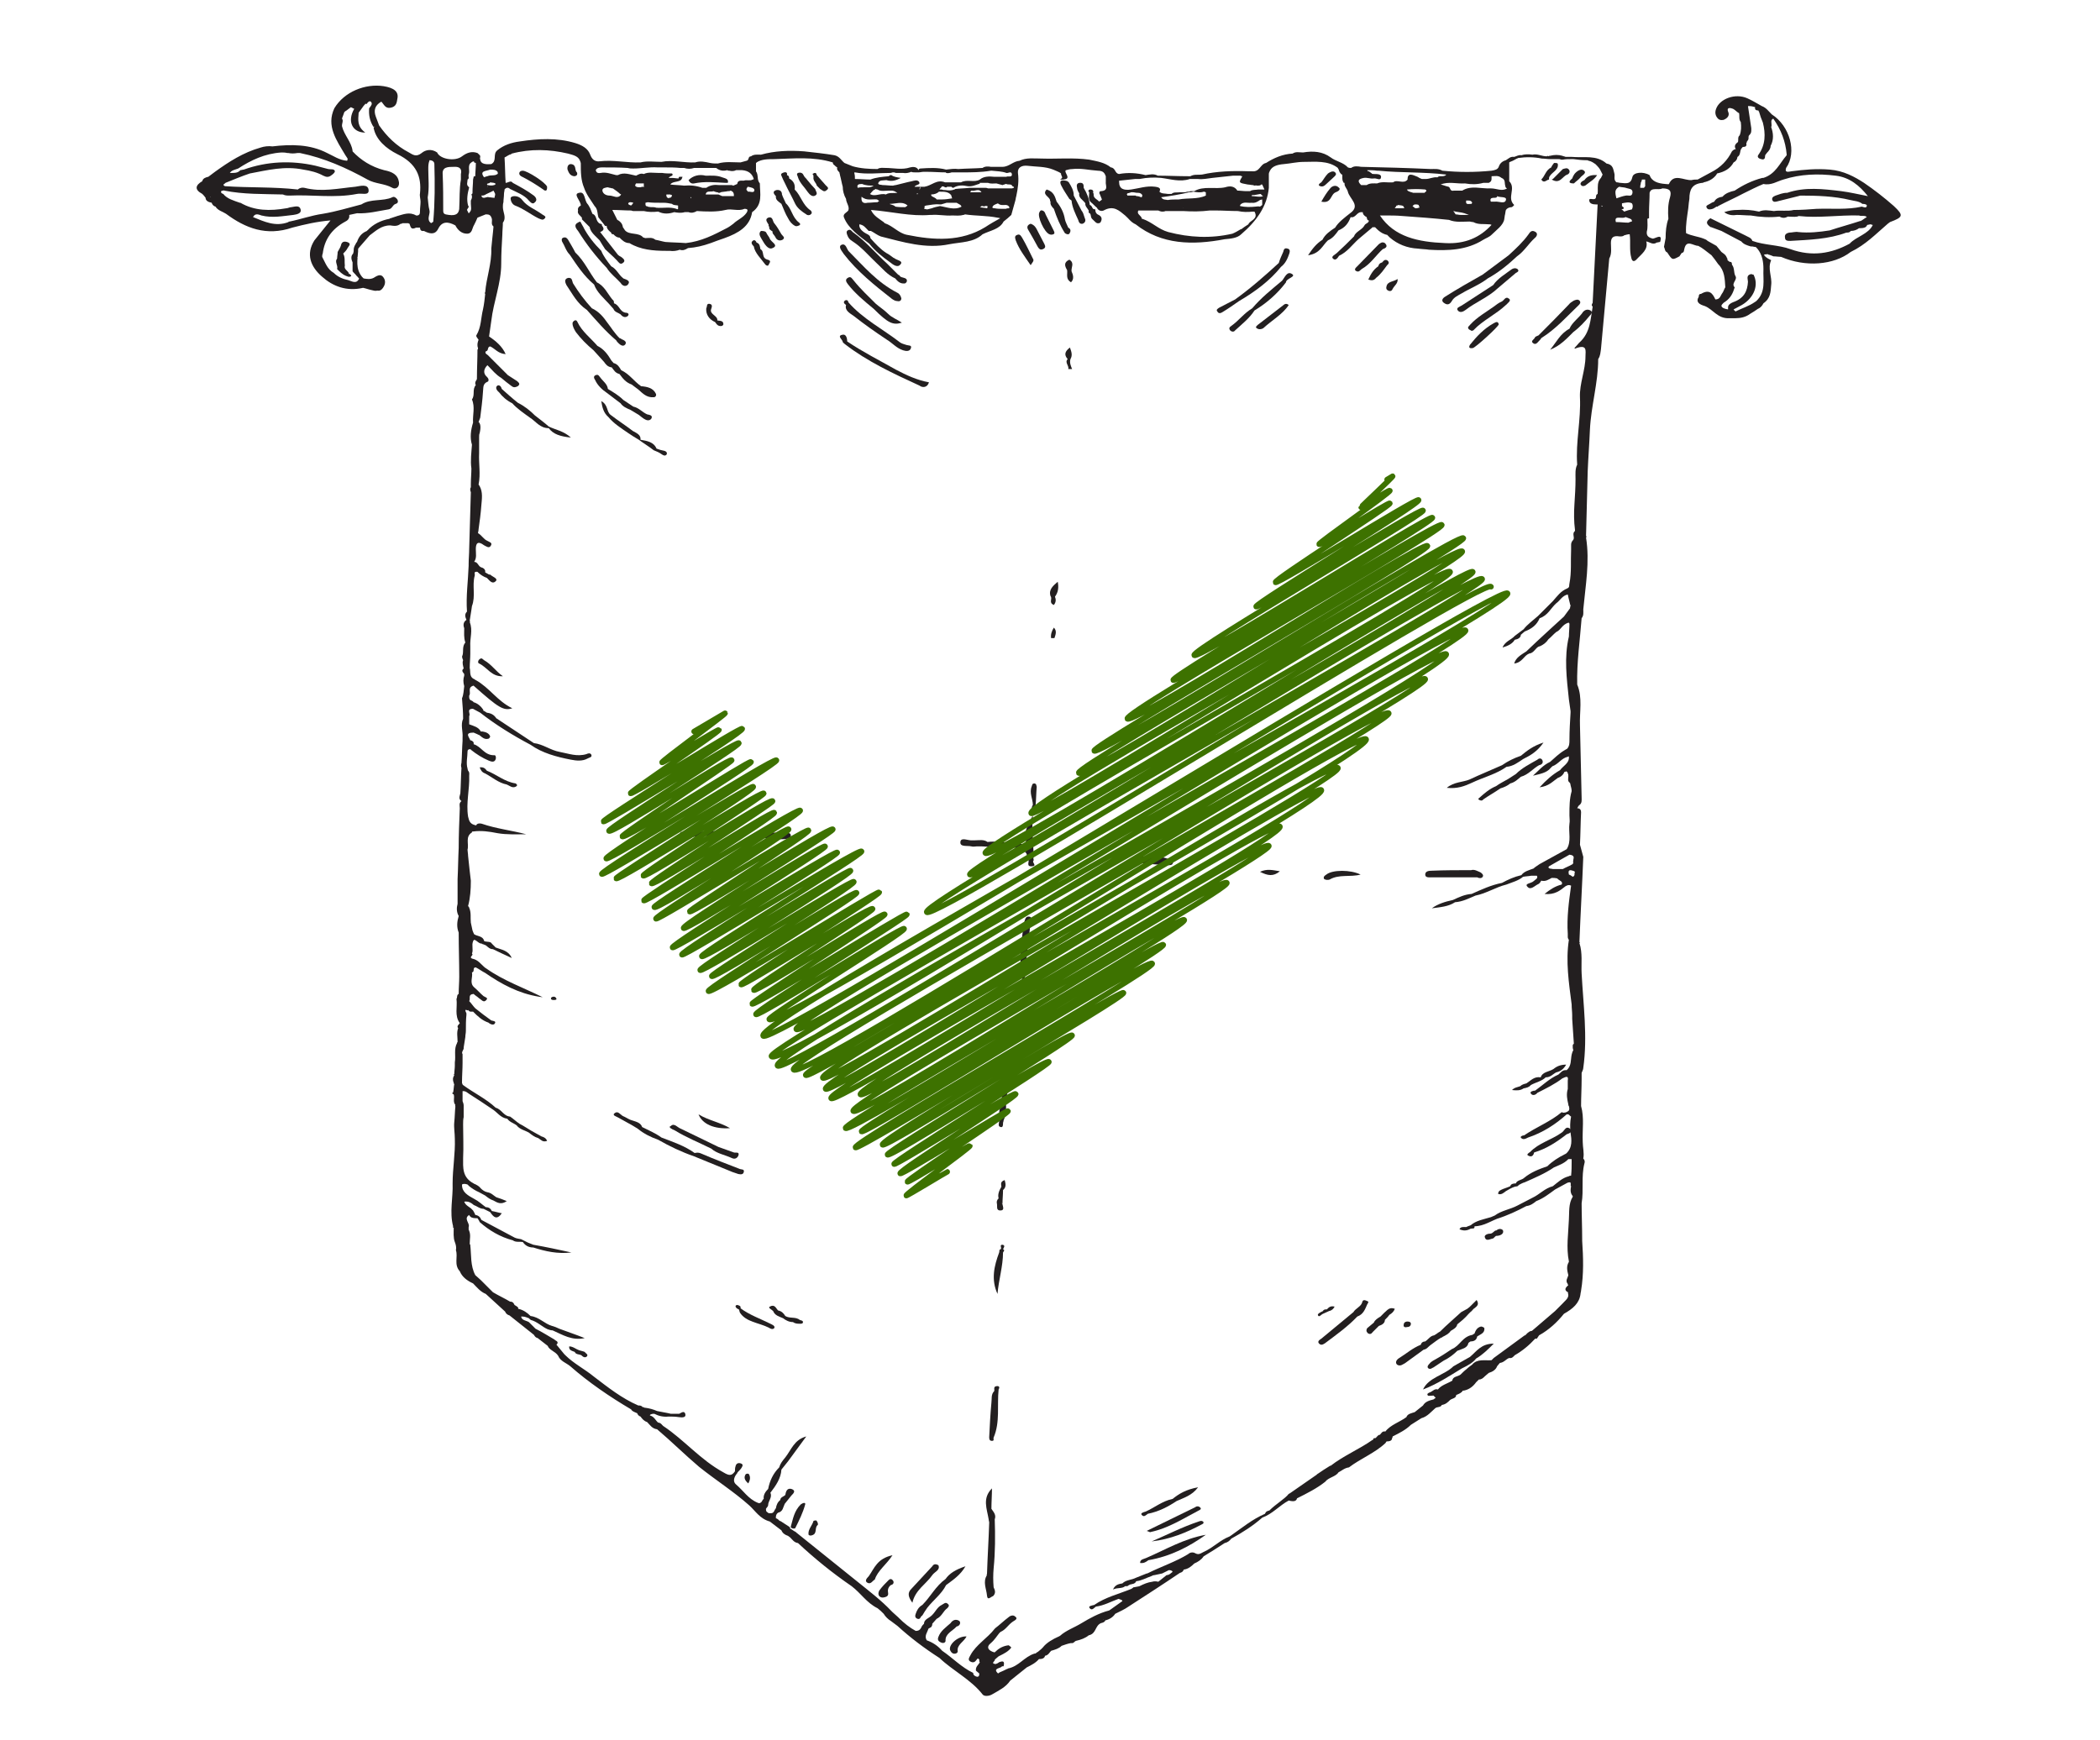 <?xml version="1.0" encoding="UTF-8"?> <!-- Generator: Adobe Illustrator 23.0.2, SVG Export Plug-In . SVG Version: 6.00 Build 0) --> <svg xmlns="http://www.w3.org/2000/svg" xmlns:xlink="http://www.w3.org/1999/xlink" id="Слой_1" x="0px" y="0px" viewBox="0 0 380 315" style="enable-background:new 0 0 380 315;" xml:space="preserve"> <style type="text/css"> .st0{fill:#231F20;} .st1{fill:none;stroke:#3D7200;stroke-linecap:round;stroke-linejoin:round;} </style> <g> <path class="st0" d="M143.1,276.5c0.1,0,0.1,0.1,0.2,0.1c0.2,0.1,0.5,0.1,0.6,0c0.7-1.4,1.4-2.8,1.8-4.3c0.1-0.4-0.4-0.3-0.8,0 c-1.2,1.2-1.4,2.6-1.8,4C143.1,276.4,143.1,276.4,143.1,276.5C143.1,276.4,143.1,276.4,143.1,276.5 C143.1,276.5,143.1,276.5,143.1,276.5C143.1,276.5,143.1,276.5,143.1,276.5C143.1,276.5,143.1,276.5,143.1,276.5z"></path> <path class="st0" d="M234.7,271.2L234.7,271.2L234.7,271.2c1.8-0.9,3.6-1.8,5.1-3c0.6-0.8,1.9-0.9,2.4-1.7c0.6-0.3,1.1-0.8,1.9-0.9 c2.1-1.6,4.7-2.6,6.6-4.4c0.1-0.1,0.1-0.2,0.2-0.3c0.5,0,1-0.1,1-0.6c0.1-0.1,0.1-0.2,0.1-0.3c1.2-0.6,2.4-1.2,3.3-2.1 c0.6-0.4,1.3-0.8,1.9-1.2c1.1-0.3,1.8-1.2,2.5-1.8c0.3-0.3,1-0.1,1.2-0.6c0.7-0.1,1.1-0.5,1.5-0.9c0.4-0.3,1.1-0.3,1.1-0.9 c0.5-0.2,1-0.4,1.2-0.8l0.1,0l0.1,0c1-0.2,1.7-0.8,2.2-1.5c0.2-0.2,0.4-0.4,0.5-0.5c0.5,0,0.8-0.3,1.1-0.6c0.2-0.2,0.5-0.4,0.7-0.6 c0.7-0.2,1.3-0.6,1.5-1.2c0.2-0.2,0.3-0.4,0.5-0.6c0.8-0.1,1.1-0.7,1.7-0.9c0.5,0.1,0.7-0.2,1-0.5c1.4-0.8,2.6-1.8,3.7-3 c0.1,0,0.2,0,0.3,0c0.1-0.2,0.3-0.4,0.4-0.6c1.8-1,3.3-2.4,4.5-3.9c1.6-0.9,2.8-1.9,3-3.6c0-0.2,0.1-0.4,0.1-0.6c0.5-3,0.4-6,0.2-9 c0-0.1,0-0.2,0-0.3c0-2.2-0.1-4.3-0.1-6.5c0.4-2.4-0.1-4.8,0.5-7.2c0.1-0.3,0.1-0.6-0.2-0.9c0.2-1-0.1-2-0.1-3 c-0.1-2.2,0.3-4.4-0.3-6.5c0,0,0,0,0,0l0,0c0-1.6,0.1-3.3,0.1-4.9c0-0.4,0-0.7,0-1.1c0.1-0.3,0.3-0.6,0.3-0.9 c0.8-5.7,0-11.4-0.3-17.1c-0.1-1.8,0.2-3.7-0.4-5.5v0l0.1-0.1l-0.1-0.1c0.2-5.1,0.5-10.3,0.7-15.4c-0.2-0.7-0.4-1.5-0.6-2.2l-0.1,0 c0,0,0,0,0,0c0,0,0.1,0,0.1,0c0.1-2,0.1-3.9,0.2-5.9c0-0.4-0.2-0.7-0.7-0.7c0.1-0.2,0.2-0.4,0.3-0.5c0.6-0.4,0.5-0.9,0.5-1.4 c-0.1-4.4-0.2-8.7-0.3-13.1c-0.1-2.5,0.5-5-0.5-7.4c-0.1-4,0.5-8,0.8-12c0.4-0.5,0.3-1,0.3-1.6c0.4-4.3,1.2-8.6,0.5-13 c0.1-0.1,0.1-0.2,0-0.3c0.1-3.9,0.2-7.8,0.3-11.7c0.1-2.5,0.3-5,0.4-7.5c0.2-4.3,1.5-8.5,1.5-12.8c0.4-0.6,0.4-1.2,0.5-1.8 c0.5-5.5,1-10.9,1.5-16.4c0.5-0.9,0.3-1.9,0.3-2.8c0-1,0.4-1.4,1.6-1.2c0.3,0,0.6,0,0.8-0.2l0,0c0.3-0.1,0.7-0.2,1-0.2 c0.2,1.4-0.1,2.9,0.3,4.3c0.1,0.5,0.4,0.8,0.9,0.3c0.9-1,2.2-1.8,1.8-3.3c0.6,0.1,1.2,0.7,1.9,0.2c0.2,0,0.4-0.1,0.6-0.1 c0.5-1.6-0.7-0.7-1.3-0.6c-0.8-0.2-1.2-0.5-1.1-1.3c0.2-0.7,0.1-1.5,0.1-2.3c0.1,0,0.2-0.1,0.3-0.1c0-0.1,0-0.2,0-0.3 c0-0.2,0-0.4,0-0.6c0-0.1,0-0.2,0-0.3c0-1.1,0.1-2.2,0.1-3.4c0,0,0,0,0,0c0.3-1.1,1.6-0.4,2.3-0.8c1.4,0,1.7,0.5,1.4,1.6 c-0.4,1.3-0.4,2.6-0.3,3.9c-0.4,1.1-0.5,2.3-0.5,3.5c-0.1,0.5-0.2,1-0.3,1.6c0.2,0.3,0.1,0.8,0.6,1c0.9,1.4,0.9,1.4,2.2,0.7 c0.1-0.2,0.3-0.4,0.4-0.6c0.5-0.1,0.4-0.5,0.5-0.8c0.4-1.7,1.6-0.5,2.5-0.5c0.4,0.2,0.7,0.4,1.1,0.7c0.4,0.3,0.9,0.7,1.3,1 c0.4,0.5,0.8,1,1.2,1.6c1.2,1.2,1.2,2.7,1.3,4.2c-0.2,0.3-0.3,0.7-0.5,1c-0.4,0.5-0.4,1.2-1.3,1.2c-0.5-1.1-1.1-1.9-2.6-1 c-0.4,0-0.4,0.3-0.4,0.5c-0.6,1,0.1,1.4,1.1,1.7c0,0,0,0,0,0c1.5,0.6,2.3,2.3,4.4,2.2c0.4,0,0.7,0,1.1,0c1,0,1.9-0.2,2.7-0.8 c0.5-0.3,1-0.6,1.4-0.9c0.5-0.2,0.8-0.6,1-1c1.3-0.9,1.3-2.1,1.4-3.3c0.2-1.5-0.7-3,0-4.5c-0.4-0.2-0.8-0.4-1.1-0.7 c-0.5-0.5,0.2-0.3,0.4-0.4c0,0,0,0,0,0c0.1,0,0.1,0,0.2,0.1c0,0,0.1,0,0.1,0c0.3,0.1,0.6,0.2,0.8,0.3c0.5,0,1,0.1,1.4,0.1 c4.4,1.9,9.5,1.5,12.6-0.9c2.7-1.3,4.6-3.3,6.7-5.1c0.1-0.1,0.3-0.2,0.4-0.3c2.4-0.9,2.5-1.2,0.7-2.9c-1.7-1.5-3.5-2.9-5.4-4.2 c-1.7-1.1-3.7-2.2-6.2-2.4c-2.4-0.2-4.6,0-6.9,0.3c-0.6,0.1-1.3,0.3-1-0.6c2-2.8,0.7-7.6-2.6-9.7c-0.6-0.6-1-1.2-1.8-1.5 c-0.9-0.5-1.7-1-2.6-1.4c-2.2-1-5.1,0.1-5.7,2c-0.2,0.6-0.1,1.2,0.4,1.7c0.3,0.3,0.9,0.3,1.2,0.1c0.6-0.3,0.9-0.8,0.6-1.4 c-0.3-0.8,0.4-0.7,0.9-0.5c0.4,0.2,0.7,0.6,1.1,0.8c0.1,0.5-0.1,1.1,0.3,1.6c0.1,0.8,0.1,1.6-0.2,2.4c-0.4,0.3-0.2,0.8-0.3,1.2 c-0.4,0.3-0.8,0.7-0.4,1.3c-0.3,0-0.5,0.2-0.7,0.4c-0.8,1.6-2,2.9-3.8,3.8c-0.8,0.4-1.6,0.9-2.4,1.3c-0.4,0-0.7,0-1.1,0.1 c-1.4,0.1-3.2-1.3-4.1,0.7c0,0.1-0.5,0-0.7,0c-1.2-0.1-2.4-0.4-2.8-1.6c-1.2-0.7-2.9-0.5-3.1,0.3c-0.3,1.4-1.1,1.2-2.2,1.1 c-0.2,0-0.4-0.1-0.7-0.1c-0.6-0.5-0.2-1.1-0.4-1.7c-0.2-0.7-0.2-1.5-1.4-1.7c-1.8-1.6-4.1-1-6.3-1.2c-0.4,0-0.7,0-1.1,0 c-0.2-0.1-0.4-0.1-0.6-0.2c-0.7-0.2-1.4-0.2-2.2,0c-0.1,0-0.2,0-0.3,0.1c-0.1-0.1-0.2-0.1-0.3,0c-0.9,0-1.7-0.5-2.6-0.3 c-0.7-0.1-1.4-0.1-2,0.1c0,0,0,0,0,0c-0.5-0.1-0.9,0.2-1.3,0.3c-0.7-0.1-1,0.3-1.5,0.6c-0.7,0.2-1.1,0.6-1.3,1.2 c-0.2,0.5-0.7,0.6-1.3,0.7c-3,0.3-5.9,0.3-8.9,0c-0.7-0.4-1.4-0.3-2.1-0.3c-4.2-0.2-8.4-0.3-12.6-0.4c-0.6-0.1-1.3-0.2-1.8,0.2 c-0.2,0-0.4,0-0.6-0.1c-0.8-0.9-2.2-1.1-3.1-1.8c-1.5-1.1-3.2-1.2-5-0.9c-0.7,0-1.3-0.2-1.9,0.2c-1.8,0.1-3.4,0.8-4.8,1.7 c-1.1,0.2-1.1,1.7-2.6,1.5c-0.2,0-0.5,0-0.7,0c-2.8-0.1-5.6,0-8.3,0.6c-0.7,0.1-1.4-0.1-2.1,0.3c-0.1,0-0.2,0-0.4,0 c-1.8,0-3.7-0.1-5.5-0.1c-0.7-0.4-1.5-0.2-2.2-0.1c-1.6-0.4-3.2-0.5-4.8-0.2c-0.8-0.1-0.6-1.1-1.5-1.2c-1.1-0.9-2.5-1.1-3.9-1.4 c-2.9-0.4-5.8-0.1-8.7-0.2c-1.3,0-2.7-0.2-3.9,0.4c-1.2,0.1-1.9,1.1-3.1,1.1l0,0c-0.7,0-1.4,0-2.1,0c-0.5-0.1-1.1-0.1-1.5,0.2 c-1.5,0.1-2.9,0.1-4.4,0.2c-0.7-0.1-1.4,0-2.2,0.1c0,0,0,0,0,0c-1.5-0.4-3.1-0.3-4.6-0.2l0,0l0,0c-0.3,0-0.3,0.1-0.4,0.3 c-0.3-0.7-1.1-0.6-1.5-0.5c-1.5,0.5-3,0.1-4.5,0.1c-0.5,0-1-0.1-1.4,0.2c-1.5,0-3.1-0.1-4.5-0.5c0,0,0,0,0,0 c-0.5-0.2-1-0.4-1.5-0.6c-0.6-0.5-0.9-1.2-1.8-1.4c-1.8-0.3-3.7-0.5-5.5-0.7c-2.7-0.2-5.3-0.1-7.8,0.6c-0.6,0-1.3-0.1-1.8,0.3 c-0.6,0-0.3,0.7-0.8,0.8c-0.4,0.1-0.7,0.2-1.1,0.3c-1.4,0-2.7-0.2-4.1,0.2c0,0,0,0,0,0c-0.5,0-0.9,0-1.4-0.1c0,0,0,0,0,0 c-0.9-0.2-1.8-0.4-2.7-0.1c-2,0.1-4.1-0.5-6.1-0.1c-1.3,0-2.6-0.2-3.8,0.1c-2.5,0.1-4.9-0.5-7.4-0.2c-0.9,0.1-1.4-0.4-1.7-1.2 c-0.4-1.1-1.4-1.7-2.7-2.1c-3.3-1-6.7-0.8-10-0.3c-1.6,0.2-3,0.7-4.1,1.6c-0.9,0.7,0,1.9-1.1,2.5c-1.2,0.1-2.2,0-2-1.4 c0-0.2-0.3-0.4-0.5-0.6c-1.1-0.4-2,0-2.8,0.6c-1.3,1-4,0.5-4.5-0.7c-1-0.7-2.1-0.5-2.8,0.1c-1,0.8-1.6,0.3-2.3-0.1 c-2.3-1.2-4-2.9-5.4-4.9c-0.2-0.5-0.4-1.1-0.6-1.6c-0.4-1.1-0.2-2,1-2.7c0.5,0.5,0.7,1.3,1.7,1.1c1-0.2,1.1-0.9,1.2-1.6 c0.3-1.3-0.6-2-2.5-2.3c-3.3-0.5-7.1,1-8.9,4c-1.5,3.2,0.4,5.8,2,8.5c0.1,0.2,0.3,0.4,0.4,0.6c0,0.1,0,0.3-0.1,0.4 c-1.4-0.1-2.5-0.9-3.6-1.4c-3.1-1.6-6.5-1.6-9.9-1.2c-0.7-0.1-1.5,0-2.1,0.2c-3.2,0.9-5.8,2.6-8.3,4.4c-0.4,0.3-0.8,0.6-1.2,0.9 c-0.5,0.1-1,0.3-1.1,0.8c-1.2,0.7-1.5,1.5,0,2.3l0,0c0.2,0.2,0.4,0.4,0.6,0.7c0,0.6,0.6,0.8,1.1,0.9c0.1,0.3,0.3,0.6,0.7,0.7 c0.4,0.7,1.3,0.9,1.9,1.3c3.5,2.6,7.3,4.1,12,2.5c2.3-0.6,4.5-1.1,6.9-1.3c-1,1.2-1.9,2.4-2.9,3.6c-1.6,2.5-0.7,4.8,1.4,6.6 c1.9,1.7,4.4,2.7,7.4,2c0.5,0.1,1,0.3,1.5,0.4c0.4,0.1,0.7,0.2,1.1,0.1c0.5,0.1,0.8-0.2,1-0.5c0.5-0.7,0.5-1.4,0-2 c-0.5-0.6-1.2-0.1-1.7,0.2c-0.6,0.3-1.2,0.2-1.8,0.1c-0.1-0.1-0.2-0.2-0.3-0.3c-1.2-1.5-0.8-3.1-0.7-4.6c0-0.1,0-0.2,0-0.3 c0-0.1,0-0.2,0.1-0.3c0.7-0.8,1.3-1.5,2-2.3c1.1-0.8,2.1-1.8,3.7-1.8c0.7,0.1,1.3,0.2,1.9-0.3l0.2,0l0.1-0.1c0.4,0,0.8,0,1.1,0 c0.1,0.1,0.1,0.1,0.2,0.1c0.2,0.5,0.2,1.2,1.2,0.7c0.2,0,0.4,0,0.7,0c0,0.4,0.2,0.7,0.7,0.6c1,0.5,2,0.8,2.6-0.4 c0.7-1.4,1.8-1.3,3.1-0.6c0.4,0.8,1.1,1.5,2.1,1.5c1,0,0.9-1,1.3-1.6c0.2-0.4,0.4-0.8,0.6-1.3c0.5-0.2,1-0.4,1.5-0.6 c0.6,0,0.9,0.1,1.1,0.8c0.1,0.5-0.2,1,0.3,1.4c-0.1,1.3-0.3,2.7-0.4,4c0.1,2.7-0.9,5.3-1.1,7.9c-0.1,0.1-0.1,0.2,0,0.3 c-0.1,0.9-0.2,1.9-0.4,2.8c-0.4,1.6-0.3,3.2-1.2,4.7c-0.1,0.2,0.2,0.5,0.4,0.8c-0.2,0.5-0.3,1-0.1,1.5c0,0.1,0,0.2-0.1,0.3 c0,1.7-0.1,3.5-0.1,5.2c0,0.1,0,0.2-0.1,0.3c-0.2,0.3-0.3,0.6-0.1,0.9c-0.7,0.8-0.1,1.8-0.7,2.6c0.6,1.4,0.1,2.8,0.2,4.2 c-0.4,1.3-0.6,2.7-0.2,4c-0.1,1.4-0.3,2.9-0.1,4.3c0,0.9-0.1,1.8-0.1,2.8c0,0.2,0,0.4,0,0.6c-0.2,0.3-0.1,0.6,0,0.9 c-0.1,3.4-0.2,6.8-0.3,10.2c0,0.9-0.1,1.9-0.1,2.8c0,0.1,0,0.2,0,0.3c-0.1,2.8-0.5,5.5-0.3,8.3c-0.5,0.5-0.3,1-0.1,1.5 c-0.6,0.4-0.6,1-0.4,1.5c0,0.9-0.1,1.7,0.2,2.6c-0.6,0.7-0.3,1.6-0.5,2.3c-0.2,0.3,0,0.6,0.1,0.9c-0.2,0.5,0,1,0.1,1.5 c-0.5,0.4-0.1,0.7,0.1,1c0,0.1,0,0.2,0,0.3c-0.2,0.6-0.2,1.2,0,1.9c-0.1,0.7-0.1,1.5-0.4,2.2c0.1,1.2,0.2,2.5,0.2,3.7 c-0.5,1.1,0,2.3-0.1,3.4c0,0.2,0,0.4,0,0.6c-0.1,1.3-0.1,2.7-0.2,4c-0.1,0.3-0.1,0.6,0,0.9c-0.1,1.5-0.1,3.1-0.2,4.6 c-0.1,0.5-0.4,1,0.2,1.4c-0.5,0.4-0.3,0.8-0.3,1.3c-0.1,2.4-0.2,4.8-0.2,7.2c-0.1,1.9-0.1,3.7-0.2,5.6c0,0.2,0,0.4,0,0.6 c0,0.1,0,0.2,0,0.3c0,0.3,0,0.6,0,0.9c0,0.2,0,0.4,0,0.6c0,0.3,0,0.6,0,0.9c0,0.4,0,0.8,0,1.2c-0.2,0.7-0.2,1.5,0.2,2.2 c-0.3,1-0.4,2,0,3c0,2.7,0.1,5.4,0.1,8c0,1-0.1,2-0.1,3.1c0,0,0,0,0,0c-0.4,0.2-0.2,0.6-0.4,0.9c0.2,1.5-0.4,3,0.6,4.4 c-0.2,0.3-0.6,0.5-0.3,0.9c-0.3,0.8-0.1,1.6-0.1,2.5c-0.1,0.1-0.1,0.1-0.1,0.2c-0.6,1.1-0.2,2.3-0.4,3.5c0,0.2,0,0.4,0,0.6 c0,0.5-0.1,1-0.1,1.5l-0.1,0.1l0.1,0.1c-0.3,0.5-0.3,0.9-0.1,1.4c0,0.1,0,0.2,0.1,0.2l0,0c-0.1,0.5-0.1,1-0.2,1.5 c-0.1,0.1-0.1,0.1-0.2,0.2c0.1,0.1,0.2,0.1,0.3,0.2c0.2,0.6-0.2,1.3,0.3,1.9c-0.1,0.1,0,0.2,0,0.3c-0.1,0.9-0.1,1.9-0.2,2.8 c-0.1,1,0.1,2,0.1,3c0.1,2.7-0.4,5.4-0.4,8.1c0.1,2.6-0.6,5.2,0.1,7.8c-0.1,0.1-0.1,0.2,0.1,0.2c0,0.9-0.1,1.8,0.2,2.6 c0.2,0.5,0.3,1,0.2,1.5c0.4,1.2-0.4,2.6,0.7,3.8c0.4,1,1.3,1.7,2.4,2.2c0.7,0.7,1.3,1.5,2.3,1.9c1.2,1.1,2.3,2.1,3.5,3.2 c0.1,0.3,0.4,0.6,0.8,0.7c1.5,1.2,2.9,2.3,4.4,3.5c0.2,0.3,0.3,0.5,0.7,0.6c0.6,0.5,1.2,0.9,1.8,1.4c0.3,0.8,1.4,1,1.9,1.8 c0.4,1,1.5,1.3,2.2,1.9c3.3,2.9,7.1,5.5,11,7.8c0.2,0.4,0.7,0.5,1.1,0.7c0.1,0.3,0.3,0.5,0.6,0.6c0.3,0.4,0.6,0.8,1.2,1 c0.5,0.5,0.9,1.2,1.8,1.3c2.6,2.2,5,4.6,7.6,6.8c3,2.4,6.3,4.5,9.1,7c1.1,1,1.9,2.4,3.7,2.9c0.7,0.5,1.4,1.1,2.1,1.6 c0.2,0.5,0.6,0.8,1.2,1c0.1,0.1,0.3,0.2,0.4,0.3c0.4,0.4,0.7,0.9,1.4,1c3,2.8,6.2,5.4,9.7,7.8c1.7,1.3,2.7,3,4.7,4 c0.4,0.3,0.7,0.6,1.1,1c0.3,0.5,0.8,1,1.3,1.3l0.1-0.1l-0.1,0.1c0.4,0.3,0.8,0.6,1.2,0.9c2.3,2.1,4.8,4,7.6,5.8 c2.4,2.3,5.7,3.9,7.8,6.6c0.3,0.4,1.2,0.3,1.7,0c1.2-0.7,2.5-1.3,3.3-2.5c1-0.8,2-1.6,3-2.4c0.8-0.4,1.6-0.8,2.2-1.5 c0.5,0,1-0.1,1.1-0.6c0.6-0.1,0.8-0.6,1.1-0.9c0.7-0.2,1.4-0.4,1.9-0.9c0.6-0.2,1.1-0.4,1.7-0.5c0.5,0.1,0.6-0.3,0.9-0.4 c0.9-0.2,1.7-0.5,2.3-1l-0.1-0.1l0.1,0.1c1.4-0.3,1.1-1.7,2.2-2.2c0.4-0.1,0.7-0.2,0.8-0.5c0.8-0.2,1.4-0.6,1.8-1.2h0l0,0 c0,0,0,0,0,0s0,0,0,0h0c0.8-0.4,1.7-0.8,2.4-1.3c3.1-2,6.2-4,9.3-6.1c0.4-0.1,0.6-0.3,0.7-0.6c0.8-0.1,1.4-0.6,1.9-1.1 c0.7-0.3,1.3-0.7,1.7-1.3c1.3-0.8,2.6-1.6,3.8-2.4c0.5-0.1,0.9-0.4,1.2-0.8c0,0,0,0,0,0c2-1.1,3.9-2.3,5.6-3.8 c1.9-0.7,3.1-2.2,4.8-3.1C234.3,271.9,234.6,271.6,234.7,271.2z M76.9,39.7C76.9,39.7,76.9,39.7,76.9,39.7 C76.9,39.7,76.9,39.7,76.9,39.7C76.9,39.7,76.9,39.7,76.9,39.7z M38,35.6C38,35.6,38,35.6,38,35.6c0.1,0,0.1,0,0.1,0.1 C38.1,35.7,38,35.6,38,35.6z M64.6,46.6c0,0,0-0.1,0-0.1C64.7,46.7,64.7,46.7,64.6,46.6z M66.5,41.7c-0.1,0-0.1,0.1-0.1,0.1 c-1,0.4-1.5,1.1-1.8,2c-0.1,0.1-0.2,0.2-0.2,0.3c-0.2,0.3-0.4,0.7-0.4,1.1c0,0.1,0,0.1,0,0.2c0,0.2-0.1,0.4-0.1,0.5 c-0.5,0.5-0.3,1.1-0.1,1.6c0,0,0,0,0,0.1c0,0,0,0,0,0c0,0,0,0,0,0l0,0c0,0,0,0,0,0c0,0.1,0,0.3,0,0.4c0,0.2,0,0.3,0,0.5 c0,0.2,0,0.4,0,0.6c0.2,0.3,0.5,0.5,0.7,0.8c0.1,0.1,0.2,0.2,0.3,0.3c0,0,0,0.1,0.1,0.1c0,0.1,0.1,0.1,0.1,0.1 c-0.5,1.1-1.3,0.5-2,0.3c-1-0.2-1.9-0.6-2.6-1.3c0,0,0,0,0,0c0,0,0,0,0,0c-1.2-0.7-1.5-1.8-2.1-2.9c0-0.2,0-0.4,0.1-0.6 c0.3-2.4,1.5-4.4,4.1-5.8c0.4-0.2,0.6-0.4,0.7-0.8c0-0.1,0-0.2,0-0.4c0.5-0.1,0.9-0.2,1.4-0.3c0,0,0,0,0,0c2,0.1,3.8-0.4,5.7-0.7 c0.7-0.1,0.7-0.8,1.3-1c0.4-0.1,0.5-0.4,0.3-0.8c-0.2-0.3-0.6-0.6-0.9-0.4c-1.7,0.8-3.9,0.2-5.6,1.3c0,0,0,0,0,0c0,0,0,0,0,0 c-2.3,0.6-4.6,1.3-7,1.7c-2.1,0.3-4,1-6,1.4c-0.1,0-0.2,0-0.2,0.1c-2.4,0.9-4.4-0.1-6.4-0.9c0-0.1,0.1-0.1,0.1-0.2c0,0,0,0,0,0 c0,0,0,0,0.1-0.1c0.4-0.4,1-0.1,1.3,0c2,0.5,3.9,0.1,5.8-0.1c0.7-0.1,1.5-0.3,1.3-1c-0.2-0.8-1-0.5-1.7-0.4c-0.3,0-0.6,0.2-0.9,0.2 c-2.9,0.5-5.7,0.5-8.3-1c0,0,0,0-0.1,0c0,0,0,0,0,0c-1.1-0.4-2.3-0.7-3-1.6C40,35,40,34.8,40,34.7c0-0.2,0.3-0.2,0.6-0.2 c-0.1,0-0.2-0.1-0.3-0.1c0.1,0,0.2,0,0.3,0.1c3.5,0.7,7,0.6,10.6,0.7c0.4,0.2,0.8,0.2,1.2,0.2c4.1-0.2,8.1,0.5,12.2-0.3 c0.8-0.2,2.2,0.4,2.1-0.7c-0.1-1.2-1.6-0.7-2.4-0.6c-3.1,0.3-6.1,1-9.2,0.2c-0.4-0.1-0.9,0-1.2,0.3c-4.4-0.5-8.8-0.3-13.2-0.6 c-0.6-0.3,0-0.4,0.1-0.6c1.5-0.6,2.9-1.2,4.4-1.7c3.2-0.6,6.3-1.4,9.7-0.7c1.3,0.2,2.5,0.5,3.6,1.1c0.6,0.3,1,0.3,1.5-0.1 c0.3-0.2,0.6-0.5,0.6-0.7c-0.1-0.5-0.8-0.3-1.2-0.4c-0.8-0.2-1.5-0.4-2.3-0.6c-4.4-1-8.8-0.8-13,0.7c-0.2,0-0.4,0.1-0.6,0.1 c0,0-0.1,0.1-0.1,0.1c-0.3,0.3-0.7,0.4-1.2,0.4c-0.2,0-0.4,0-0.6,0c0.3-0.5,1-0.6,1.5-0.8c2.3-1.5,4.8-2.7,7.8-2.9c0,0,0,0,0,0 c0.4,0,0.7,0,1.1,0.1c0.1,0,0.1,0,0.2,0c0.5,0.1,1,0.1,1.6,0c0.2,0,0.3,0,0.5,0c4.4,0.9,8.4,2.7,12.2,4.8c1.4,0.8,3.1,0.7,4.5,1.5 c0.5,0.3,1.3,0,1.2-1c-0.2-1.4-1.2-1.9-2.7-2.2c-2.3-0.6-4.2-1.8-5.7-3.4c0,0,0-0.1,0-0.1c-0.2-1.6-1.5-2.8-1.9-4.4 c-0.1-0.5,0.3-1,0-1.4c0,0,0-0.1,0-0.1c0.1-0.3,0.2-0.5,0.3-0.8c0-0.1,0.1-0.2,0.1-0.3l0,0c0.1-0.1,0.2-0.2,0.4-0.3 c0.3-0.2,0.5-0.4,0.8-0.6c0.2,0.1,0.4,0.2,0.6,0.3c-1.3,2.2-0.4,4.3,2,4.3c-1.5-1.1-1.3-2.3-1.2-3.6c0.3-0.4,0.5-0.7,0.8-1.1 c0.1-0.2,0.3-0.3,0.4-0.5c0.1,0,0.2,0,0.3,0c0.1-0.3,0.5-0.6,0.7-0.4c0.4,0.4,0,0.8-0.3,1.2c-0.1,1.2,0.1,2.3,0.8,3.4 c0-0.1,0.1-0.1,0.1-0.1c0,0.1,0,0.2-0.1,0.2c0.4,2.2,2.3,3.8,4.3,4.8c3.5,1.7,4.4,4.1,4.1,7.1c-0.1,0.5,0.1,1,0.1,1.5 c0,0.6-0.1,1.1-0.1,1.7c0,0.2,0,0.4-0.1,0.6c-0.1,0.1-0.2,0.2-0.4,0.2c-0.1,0-0.1,0-0.2,0c-1.2-0.7-2.3-0.2-3.4,0.1 c-0.1,0-0.2,0.1-0.3,0.1c-0.3,0.1-0.6,0.2-0.9,0.3c-0.1,0-0.1,0-0.2,0.1C68.9,39.9,67.5,40.6,66.5,41.7z M78.4,40.1 c0,0.1-0.3,0.2-0.4,0.3c-0.1-0.1-0.2-0.2-0.3-0.3c-0.4-0.7,0.2-1.4,0-2.1c-0.2-0.7-0.2-1.5-0.3-2.2c0,0,0-0.1,0-0.1 c0.3-1.7,0.1-3.4,0.1-5.1c0-0.5,0-1,0.2-1.5c0,0,0-0.1,0-0.1c0.6,0,0.9,0.3,0.9,0.7C78.7,33.2,78.7,36.7,78.4,40.1z M292.9,39.4 c0.4,0,1,0.1,1.2-0.1c0,0,0.1,0,0.1,0c0.2,0.1,0.6,0.2,0.8,0.3c0.2,0.1,0.3,0.2,0.3,0.4c0,0,0,0.1,0,0.1c0,0-0.1,0-0.1,0 c-0.2,0.1-0.4,0.1-0.5,0.2c0,0-0.1,0-0.1,0c-0.7,0-1.3-0.1-2-0.1c0,0-0.1,0-0.1,0c0,0-0.1,0-0.1,0 C292.2,39.5,292.5,39.4,292.9,39.4z M294.3,39.1C294.3,39.1,294.3,39,294.3,39.1C294.3,39,294.3,39.1,294.3,39.1 C294.3,39.1,294.3,39.1,294.3,39.1z M295.3,37.9C295.3,37.9,295.3,37.9,295.3,37.9C295.3,37.9,295.3,37.9,295.3,37.9 c-0.5,0.1-0.9,0.2-1.4,0.4c0,0,0,0-0.1-0.1c-0.1-0.1-0.2-0.2-0.4-0.3c0.7-0.1,0.4-0.4,0.1-0.6c0-0.1,0-0.1,0-0.2c0-0.1,0-0.2,0-0.3 c0.6-0.1,1.2-0.3,1.8,0C295.5,37.1,295.5,37.5,295.3,37.9z M289.8,37.2c0.1,0.1,0.2,0.1,0.2,0.2c-0.1,0-0.2,0-0.2-0.1 C289.8,37.3,289.8,37.2,289.8,37.2z M285.6,147.6C285.6,147.6,285.6,147.6,285.6,147.6C285.6,147.6,285.6,147.6,285.6,147.6 L285.6,147.6z M284.6,158.7c-0.1-0.1-0.2-0.1-0.3-0.2c-0.1-0.1-0.2-0.1-0.4-0.2c0,0,0,0,0,0c-0.2-0.8,0.1-0.9,0.7-0.7 c0.1,0,0.3,0.1,0.4,0.2C284.8,158.1,285.1,158.5,284.6,158.7z M279.1,157.4C279.1,157.4,279.1,157.4,279.1,157.4 C279.1,157.3,279.1,157.4,279.1,157.4z M279.1,157.3C279.1,157.3,279.1,157.3,279.1,157.3C279.1,157.3,279.1,157.3,279.1,157.3z M284,154.7c0.9,0.1,0.8,0.5,0.7,0.9c0,0.2-0.1,0.5,0,0.6c-0.1,0.1-0.1,0.1-0.1,0.2c-0.1,0-0.1,0.1-0.2,0.1 c-0.5,0.3-1.1,0.5-1.6,0.8c-0.6,0-1.2,0-1.8,0c-0.3-0.1-0.7,0-0.8-0.3c0,0,0,0,0-0.1h0c0,0,0.1,0,0.1-0.1 C281.4,156.2,282.7,155.4,284,154.7z M285,143.2C285,143.2,285,143.2,285,143.2C285,143.2,285,143.2,285,143.2 C285,143.2,285,143.2,285,143.2z M302.6,42.6C302.6,42.6,302.6,42.6,302.6,42.6C302.6,42.6,302.7,42.6,302.6,42.6 C302.7,42.6,302.7,42.6,302.6,42.6z M316.9,51.6C316.9,51.6,316.8,51.7,316.9,51.6C316.8,51.6,316.9,51.6,316.9,51.6 C316.9,51.6,316.9,51.6,316.9,51.6z M308,33.1c0.1,0,0.2,0,0.3-0.1c1-0.2,1.8-0.7,2.3-1.4c0-0.1,0.1-0.1,0.1-0.2 c1.4-0.3,2.4-0.9,3-2c0.2-0.1,0.3-0.2,0.4-0.3c0.1-0.1,0.1-0.2,0.2-0.3c0-0.1,0.1-0.3,0.1-0.4c0.7-0.4,0.3-1.3,0.9-1.7 c0,0,0,0,0-0.1c0,0,0,0,0.1,0c0.5,0,0.7-0.2,0.6-0.6c0,0,0-0.1,0-0.1c0.1-0.1,0.1-0.2,0.1-0.3c0.1,0,0.1-0.1,0.1-0.1 c0.1-0.1,0.2-0.3,0.2-0.4c0-0.1,0-0.2,0-0.2c0-0.1,0-0.3,0.1-0.4c0,0,0.1-0.1,0.1-0.1c0.3-0.3,0.3-0.6,0.3-0.9c0-0.1,0-0.2,0-0.3 c-0.2-1.3-0.4-2.7-0.6-4c0,0,0.1,0,0.1,0c0.1,0,0.2,0,0.2,0c0.3,0,0.7,0.1,1,0.2c-0.1,0.4,0.1,0.6,0.6,0.6c0,0.1,0,0.1,0.1,0.2 c0.2,0.7,0.4,1.3,0.7,2c0,0,0,0,0,0c0,0,0,0,0,0c0.5,2,0.5,4-0.8,5.8c-0.3,0.4,0,0.7,0.5,0.8c0.6,0.2,0.7-0.2,0.7-0.6 c0-0.2,0.2-0.3,0.3-0.5c0.4-0.4,0.7-0.8,0.7-1.3c0,0,0,0,0,0l0,0c0.6-1.1,0.5-2.3,0.1-3.4c0.2-0.4-0.1-0.9,0.1-1.3 c0.1-0.1,0.1-0.2,0.3-0.2c1.4,2,2.2,4.1,2.4,6.4c0,0.1,0,0.1,0,0.2c-1.3,1.5-2,3.4-4.2,4.1c-0.1,0-0.1,0-0.2,0 c-1.9,0.5-3.5,1.3-5,2.3c-0.9,0.2-1.7,0.5-2.2,1.1c-0.6,0.1-1.2,0.3-1.5,0.9c-0.3,0.1-0.5,0.2-0.8,0.4c-0.3,0.2-0.9,0.3-0.5,0.8 c0.2,0.3,0.7,0.2,1,0.1c0.3-0.1,0.5-0.3,0.7-0.4c0,0,0.2,0,0.2,0l0.1-0.1c1.5-0.8,3.1-1.5,4.6-2.3c1.2-0.6,2.4-1.2,3.6-1.7 c0,0,0,0,0,0c1.4,0.3,2.5-0.5,3.6-0.8c3.1-1,6.3-1.1,9.5-0.7c2.5,0.3,4.3,1.8,5.8,3.7c-1.6-0.3-3.2-0.7-4.8-0.9 c-3.3-0.4-6.6-0.8-9.8,0.3c0,0,0,0-0.1,0c-0.7,0-1.4,0.3-2,0.5c-0.5,0.2-0.7,0.4-0.6,0.8c0.2,0.5,0.7,0.3,1.1,0.2 c0.9-0.2,1.9-0.5,2.8-0.7c0.4-0.1,0.8-0.2,1.2-0.3c3,0,6.1,0.1,9,0.8c0.8,0.2,1.6,0.2,2.2,0.7c0.4,0,0.9,0.1,0.8,0.4 c-0.1,0.4-0.5,0.2-0.9,0.1c-2.7,0.6-5.4,0.3-8.2,0.4c-1.3,0.1-2.7,0.2-4,0.2c0,0-0.1,0-0.1,0c-1.2,0.3-2.4,0-3.6,0.2 c-0.9-0.1-1.8-0.3-2.7,0.1c-1.3-0.3-2.6-0.4-3.9-0.3c-0.8,0-1.5,0.1-2.4,0.4c0.8,0.6,1.6,0.6,2.3,0.5c0.8,0,1.7,0.1,2.5,0.1 c1.7,0.3,3.5,0.4,5.2,0.2c0,0,0,0,0,0c0.5,0.3,1,0.3,1.5,0l0,0c0.6,0,1.1,0.1,1.7,0c0.1,0,0.2-0.1,0.3-0.1 c3.6,0.4,7.3-0.2,10.9-0.1c0.4,0.2,1.1-0.1,1.4,0.3c-0.4,0.2-0.7,0.5-1.1,0.7c0,0-0.1,0-0.1,0c-1.8,0.6-3.7,1.1-5.5,1.7 c-1.9,0.3-3.8,0.5-5.7,0.3c-0.5-0.1-1.1,0.1-1.6,0.1c-0.6,0.1-0.9,0.4-0.8,0.9c0,0.6,0.5,0.6,1,0.6c3.4-0.2,6.9-0.3,10.1-1.5 c0.3,0,0.6,0,0.8-0.3c0.6,0,1.1-0.2,1.5-0.5c0.5,0,1,0,1.3-0.3c0.1-0.1,0.1-0.2,0.2-0.3c0.2,0,0.4-0.1,0.6-0.1 c0.1,0,0.2,0.1,0.3,0.1c0,0,0,0,0,0c0,0,0.1,0,0.1,0c-0.8,1.7-3,2.1-4.2,3.4c0,0,0,0,0,0c0,0,0,0,0,0c-3.3,1.8-6.8,2.4-10.7,1 c-2.2-0.8-4.7-0.7-6.9-1.5c0,0,0,0,0,0c-0.2-0.6-0.8-0.7-1.3-1c-2.1-1-4.2-2.1-6.3-3.1c-0.7,0.5-0.9,0.9-0.1,1.5l0.1,0.1l0.1,0 c0.6,0.2,1.3,0.5,1.9,0.7c1.2,0.6,2.4,1.3,3.6,1.9c0.4,0.5,1,0.7,1.7,0.9c0.1,0,0.1,0,0.2,0c0.2,0,0.4,0.1,0.7,0.1 c0.1,0.1,0.2,0.2,0.3,0.3c0.9,1.1,1.1,2.4,1.1,3.7c-0.1,2,0.5,4.1-1.3,5.8c-0.1,0.1-0.2,0.1-0.3,0.2c-1,0.7-2.3,1.1-3.3,1.6 c0,0-0.1,0-0.1,0.1c-0.1-0.1-0.3-0.2-0.4-0.4l0,0c0.1,0,0.1-0.1,0.2-0.1c0.4-0.2,0.9-0.5,1.3-0.7c2.2-1.3,3.1-3.6,2.1-5.5 c-0.1,0-0.2,0-0.4-0.1c-1,0.2-0.6,0.9-0.6,1.4c-0.1,1.7-0.7,3-2.7,3.7c-0.5,0.2-0.9,0.5-0.9,0.9c0,0.1,0,0.3,0,0.4 c-0.7-0.1-1.1-0.3-1.2-0.6c0-0.2,0.1-0.3,0.3-0.5c0.1-0.1,0.2-0.2,0.4-0.3c1-0.7,1.4-1.6,1.7-2.6c0,0-0.1-0.1-0.1-0.1 c-0.5-0.7,0.7-1.3,0.2-2c0,0,0,0,0,0c0,0,0,0,0,0c-0.3-0.6-0.1-1.4-0.6-2c0-0.2,0-0.4-0.2-0.5c-0.1,0-0.1,0-0.2,0 c-0.1-0.1-0.3-0.2-0.4-0.3c0-0.2,0-0.3-0.1-0.4c-0.1-0.3-0.3-0.6-0.6-0.8c-0.1-0.1-0.3-0.2-0.4-0.3c-0.3-0.4-0.6-0.7-0.9-1.1 c-0.5-0.3-1.1-0.6-1.6-0.9l0,0c-0.2-0.2-0.4-0.3-0.7-0.4c-1-0.4-2.2-0.5-3.2-1c-0.1-1.5,0.2-3,0.4-4.5c0-0.3,0.1-0.7,0.1-1 c0-0.2,0.1-0.5,0.1-0.7C305.7,34.3,306.2,33.3,308,33.1z M297.1,32.5c0.1,0,0.2,0,0.3,0c0,0,0,0,0,0c0.1,0,0.2,0,0.3,0 c0,0.4,0,0.8,0,1.2c0,0,0,0.1-0.1,0.1c0,0.1-0.1,0.1-0.1,0.2c-0.1,0-0.1,0-0.2,0c0,0-0.1,0-0.1,0c-0.1,0-0.3,0-0.4,0 c0-0.2,0-0.5,0.1-0.7c0-0.1,0-0.2,0-0.2C297,32.9,297.1,32.7,297.1,32.5z M294.2,34c0.5,0.2,1.3,0.1,1.2,0.9 c-0.1,0.8-0.8,0.4-1.2,0.5c-0.6,0.1-1.1,0.3-1.7,0.5c0-0.1-0.1-0.3-0.1-0.4c-0.1-0.5-0.2-1,0.2-1.4c0.1-0.1,0.2-0.2,0.4-0.3 C293.4,33.9,293.9,33.9,294.2,34z M266.3,33C266.3,33,266.2,33,266.3,33C266.2,32.9,266.2,32.9,266.3,33 C266.3,33,266.3,33,266.3,33z M263.9,32.3C263.9,32.3,263.9,32.3,263.9,32.3L263.9,32.3L263.9,32.3 C263.9,32.3,263.9,32.3,263.9,32.3C263.9,32.3,263.9,32.3,263.9,32.3z M268.9,37.7C268.9,37.7,268.9,37.7,268.9,37.7 C268.9,37.7,268.9,37.7,268.9,37.7C268.9,37.7,268.9,37.7,268.9,37.7z M264.3,38.9c-0.3,0-0.6-0.1-0.9-0.1 c-0.1-0.1-0.1-0.2-0.2-0.3c0,0,0-0.1-0.1-0.1c0-0.1-0.1-0.1-0.1-0.2c0.6,0.2,1.4,0.2,2,0.4c0.3,0.1,0.5,0.2,0.8,0.3 C265.4,38.9,264.9,38.9,264.3,38.9C264.4,38.9,264.4,38.9,264.3,38.9z M257.9,34.3C258,34.3,258,34.3,257.9,34.3 c0.2,0.1,0.2,0.2,0.2,0.3c-0.1,0.1-0.3,0.2-0.3,0.3c-0.7,0-1.4,0-2.1,0c0,0,0,0,0,0c-0.2-0.1-0.4-0.1-0.6-0.2 c-0.2-0.1-0.4-0.1-0.5-0.4C255.7,34.2,256.8,34.2,257.9,34.3z M255.6,37.3c0,0,0.1-0.1,0.1-0.1c0.1-0.1,0.2-0.2,0.4-0.2 c0.2,0,0.4,0,0.6,0.1c0.1,0.2,0.2,0.5,0.1,0.5c0,0-0.1,0-0.1,0c-0.2,0.1-0.4,0.1-0.6,0.1C256,37.6,255.8,37.5,255.6,37.3z M266.3,36.9C266.3,36.9,266.3,36.9,266.3,36.9c-0.1,0-0.1,0-0.1,0c-0.5,0-1,0.2-0.9-0.5c0,0,0,0,0-0.1l0,0c0.4,0,0.9-0.1,1.1,0.4 C266.3,36.8,266.3,36.9,266.3,36.9z M252.6,37.4c0-0.1,0.1-0.1,0.1-0.2c0,0,0,0,0,0c0,0,0.1,0,0.1,0c0.1,0,0.1,0,0.2-0.1 c0.3,0.1,0.8,0,1,0.3c0,0.1,0.1,0.2,0.1,0.3c-0.6,0-1.2,0-1.8,0C252.4,37.7,252.5,37.6,252.6,37.4z M268.9,37.7 C268.9,37.7,268.8,37.7,268.9,37.7C268.9,37.7,268.9,37.7,268.9,37.7C268.9,37.7,268.9,37.7,268.9,37.7z M270.5,36.5 c-0.2,0-0.5,0-0.7,0c-0.1-0.1-0.1-0.2-0.1-0.3c0-0.4,0.4-0.4,0.8-0.4c0.2,0,0.4-0.1,0.4-0.2c0,0,0-0.1,0-0.1c0.5,0.3,1.8,0,1.6,0.7 C272.3,37,271.2,36.4,270.5,36.5z M249.6,41.1C249.6,41.1,249.6,41.1,249.6,41.1C249.6,41.1,249.6,41.1,249.6,41.1 C249.6,41.1,249.6,41.1,249.6,41.1z M249.7,39c0.3,0,0.6,0,0.9,0c1.1,0,2.1,0,3.2,0.1c2.8,0.2,5.6,0.4,8.4,0.7 c1.2,0.5,2.5,0.3,3.7,0.3c0.2,0,0.4,0.1,0.7,0.1c0.9,0.5,1.9,0.3,2.8,0.4c0.2,0,0.3,0,0.5,0.1c-2.1,2.3-4.8,3.5-8.4,3.3 C256.6,43.8,252.3,42.9,249.7,39z M271.7,32.2c0.8,0.3,0.5,1,0.7,1.5c0,0.2,0.1,0.3,0.3,0.4c-0.9,0.6-1.9,0-2.9,0 c-1.7,0.1-3.6-0.6-5.2,0.4c0,0-0.1,0-0.1,0c-0.5,0-1,0-1.4,0c-0.8,0.2-0.6-0.6-1-0.7c-0.5-0.1-0.9-0.3-1.4-0.4 c1.4-0.6,2.9-0.1,4.4-0.2c1.1,0.2,2.2,0.2,3.3-0.1c0.3,0,0.7,0,1,0c0.1-0.1,0.2-0.1,0.3-0.2c0.2-0.2,0.2-0.4,0.2-0.7 c0-0.1,0-0.2,0-0.3C270.5,31.9,271.1,31.7,271.7,32.2z M247.4,30.8c0.6,0,1.2,0,1.8,0.1c0.1,0,0.2,0,0.3,0c4,0.4,8.1,0.2,12.2,0.7 c-0.2,0.3-0.6,0.3-0.9,0.3c-0.3,0-0.5,0-0.7,0.2c-0.8-0.1-1.4,0.3-2.1,0.3c-0.2,0-0.5,0-0.7,0c-0.3-0.1-0.5-0.2-0.8-0.4 c-0.8-0.3-1.8-0.9-1.8,0.5c-0.7,0.9-1.9-0.1-2.6,0.5c-1,0.1-2-0.2-2.9,0.2c-0.6,0-1.3-0.1-1.9,0.3c-0.2,0-0.4,0-0.6,0 c-0.1,0-0.2,0-0.4,0c-0.7-0.7-0.6-1.1,0.5-1.3c0.6-0.1,1.2,0.2,1.8,0.1c0.5-0.1,1.2,0.5,1.3-0.2c0.1-0.6-0.7-0.6-1.2-0.6 c-0.2,0-0.4,0-0.5-0.1c0,0,0-0.1-0.1-0.1c-0.1-0.1-0.3-0.2-0.4-0.3C247.5,31,247.5,31,247.4,30.8c-0.1,0.1-0.1,0.1-0.2,0.1 C247.3,30.9,247.3,30.9,247.4,30.8C247.4,30.8,247.4,30.8,247.4,30.8C247.4,30.8,247.4,30.8,247.4,30.8z M225.9,40.6 C225.9,40.7,225.9,40.7,225.9,40.6c-0.5,0.3-0.9,0.6-1.3,0.9c0,0,0,0-0.1,0c-0.5,0.3-1,0.6-1.5,0.8c0,0,0,0,0,0c0,0,0,0,0,0 c-3.9,0.9-7.8,0.7-11.6-0.3c-1.8-0.5-2.9-1.8-4.7-2.4c0,0-0.1,0-0.1,0c0,0,0,0,0-0.1c-0.1-0.4-0.6-0.6-0.7-1c0-0.1,0-0.3,0.1-0.4 c0,0,0,0,0,0c0.2,0,0.3,0,0.5,0c1,0,2.1,0,3.1,0c0.4,0.2,0.8,0.3,1.3,0.1c1.1,0,2.1,0,3.2,0c1.6,0.1,3.2,0.1,4.8-0.1 c0.4,0,0.7,0,1.1,0c1.3,0,2.7,0.1,4,0.1c0.9,0.2,1.8,0.2,2.7,0.1c0.1,0,0.2,0,0.3,0C227.8,39.7,226.1,39.9,225.9,40.6z M215.2,34.8 C215.2,34.8,215.2,34.8,215.2,34.8c0.2,0,0.4,0,0.7-0.1c0,0,0,0,0.1,0c0.6,0.1,1.2,0.2,1.8,0c0,0,0,0,0.1,0c0.1,0,0.2,0.1,0.3,0.1 l0,0c0,0.2,0,0.4,0,0.6c-1.5,0.7-3.3,0.4-4.9,0.7c-0.7,0-1.4,0-2,0.1c-0.4-0.1-0.8,0-1.1-0.4c0,0,0,0,0,0l-0.1-0.1 C211.7,35.5,213.5,35.2,215.2,34.8C215.2,34.8,215.2,34.8,215.2,34.8z M210,35.9C210,35.9,210,35.9,210,35.9 C210,35.9,210,35.9,210,35.9C210,35.9,210,35.9,210,35.9z M214.1,37.6C214,37.6,214,37.5,214.1,37.6C214,37.5,214,37.5,214.1,37.6 C214,37.5,214.1,37.6,214.1,37.6z M227.2,37.4c-0.9,0.1-1.9,0.1-2.8-0.1c0,0,0-0.1,0-0.1c0,0,0,0,0,0c0,0,0-0.1,0-0.1 c0.6-0.7,1.4-0.3,2.1-0.4c0.6,0.1,1.1-0.2,1.5-0.5c0.1,0,0.3-0.1,0.4-0.1c0,0,0,0.1,0,0.1c0,0.2,0,0.4,0,0.6c0,0.1,0,0.2,0,0.3 c-0.1,0.1-0.3,0.2-0.4,0.3C227.7,37.3,227.4,37.4,227.2,37.4z M228.2,35.6c-0.1,0-0.2,0-0.3,0c-0.5,0-0.9-0.1-1.4-0.1 c0-0.1,0.1-0.1,0-0.2c0.1,0,0.1,0,0.2,0c0.1,0,0.2,0,0.3,0c0.4-0.1,0.7-0.1,1.1-0.2c0,0,0,0,0,0c0.2,0.2,0.4,0.4,0.6,0.5 C228.6,35.5,228.4,35.5,228.2,35.6z M206.7,35.3c0,0.1,0,0.2-0.1,0.4c0,0,0,0-0.1,0c-0.3-0.1-0.5-0.2-0.8-0.2c-0.1,0-0.1,0-0.2-0.1 c-0.3,0-0.6,0-1,0c-0.2,0-0.4,0-0.5,0c0-0.1-0.1-0.2-0.1-0.3c0,0,0.1,0,0.1-0.1c0.1,0,0.3-0.1,0.4-0.1c0.1,0,0.2-0.1,0.3-0.1 c0,0,0.1,0,0.1,0c0.1,0,0.2,0,0.2,0c0.3,0,0.5,0.1,0.8,0.1c0.3,0,0.6,0,0.8,0.3C206.7,35.2,206.7,35.3,206.7,35.3z M210.1,32.2 C210.1,32.2,210.1,32.2,210.1,32.2c1.7,0.2,3.4,0.8,5.2,0.2c0.1,0,0.2,0,0.3,0c0.3,0,0.5,0,0.8,0c0.1,0,0.2,0,0.4,0 c0.9,0.1,1.7-0.1,2.6-0.2c0,0,0,0,0,0c0,0,0,0,0,0c1.2-0.1,2.5-0.3,3.7-0.4c0.1,0,0.2,0,0.3,0c0.3,0,0.6,0,0.8,0c0.1,0,0.2,0,0.3,0 c0.1,0.1,0.2,0.1,0.3,0.1c0,0.1-0.1,0.1-0.1,0.2c-0.6,1-0.5,1,1.1,1.3c0.3,0,0.6,0.1,0.9,0.1c0.1,0,0.2,0.1,0.4,0.1 c0.1-0.1,0.3,0,0.4,0c0.3,0,0.6,0,0.7-0.2c0,0,0,0,0,0c0.1,0,0.1,0,0.2,0c0,0,0,0,0,0c0,0,0,0,0,0c0.1,0.3,0.3,0.6,0.4,0.9 c-0.3,0-0.7,0-1,0c0,0,0,0-0.1,0c-0.5,0.1-1.1,0-1.5,0.3l-0.2,0l-0.2,0c-0.1,0-0.2,0-0.3,0c-0.5,0-1.1-0.1-1.6-0.1 c-0.5-0.8-1.3-0.9-2.2-0.6c-1.8,0.4-3.9-0.3-5.6,0.7c-0.2,0-0.4,0-0.7,0c-0.1,0.1-0.3,0.1-0.5,0.1c-0.2,0-0.3,0.1-0.5,0.1 c-0.1,0-0.1,0-0.2,0c-0.2,0-0.5,0-0.7,0c-0.5,0.1-1.1-0.1-1.5,0.3c-0.2,0-0.5,0-0.7,0c-0.5-0.1-1.1,0-1.5-0.4l0,0c0,0,0,0,0,0 c0,0,0,0,0,0c0.3-0.6,0-0.8-0.8-0.9c-1.5-0.2-2.9,0.3-4.3,0.5c-1.4,0.2-2.2-0.1-2.2-1.4c0-0.1,0-0.1,0-0.2c0,0,0,0,0,0 c0,0,0.1,0,0.1,0c0.9-0.1,1.8-0.2,2.8-0.3c0,0,0.1,0,0.1,0c0.2,0,0.3,0,0.5,0c0.1,0,0.1,0,0.2,0C207.7,32.1,208.9,32.1,210.1,32.2z M205.8,31.2C205.8,31.2,205.8,31.2,205.8,31.2C205.8,31.2,205.7,31.2,205.8,31.2C205.7,31.2,205.8,31.2,205.8,31.2z M166.1,35 c0,0.1-0.1,0.1-0.1,0.2c0,0-0.1-0.1-0.1-0.1C165.9,35,166,35,166.1,35z M173.7,32.9C173.8,33,173.8,33,173.7,32.9 C173.8,33,173.8,33,173.7,32.9C173.7,33,173.7,32.9,173.7,32.9z M161.2,37c-0.1,0-0.1,0-0.2-0.1c1.1,0,2.2-0.5,3.1,0.2 c0,0,0.1,0,0.1,0.1c0,0-0.1,0.1-0.1,0.1c-0.1,0.1-0.2,0.1-0.3,0.2c-0.6,0-1.2,0-1.8-0.1C161.9,37.2,161.5,37.1,161.2,37z M158.1,33.6c-0.3,0.2-0.6,0.3-1,0.3c-0.3,0-0.6,0-0.8,0c-0.4,0-0.8,0-1.1,0.1c-0.2-0.6,0.2-0.7,0.8-0.7 C156.7,33.6,157.4,33.6,158.1,33.6z M157.7,34.8c0.2-0.2,0.3-0.4,0.6-0.5c0.1,0,0.1-0.1,0.2-0.1c0.1,0.1,0.2,0.1,0.3,0.1 c0.6,0.4,1.4,0.2,2.1,0.2c0.1,0,0.3,0,0.4,0c0.3,0,0.6,0.1,0.9,0.3c0.1,0,0.1,0.1,0.2,0.1c-0.7,0.1-1.5-0.1-2.1,0.3c0,0,0,0,0,0 c-1-0.3-2,0.5-2.9-0.1C157.5,35.1,157.6,34.9,157.7,34.8z M169.9,34.7c0.1,0,0.2,0,0.3,0c0.7,0,1.4,0,1.9,0.6 c0.1,0.2,0.1,0.4,0.2,0.6c-0.6,0.1-1.2,0.2-1.8,0.2c-0.2,0-0.4,0-0.6,0c-0.1,0-0.3,0-0.4,0c-0.2-0.3-0.6-0.4-0.9-0.6 c-0.1-0.1-0.1-0.2-0.1-0.3l0,0C169.1,35.2,169.6,35,169.9,34.7z M161.5,36C161.5,35.9,161.5,35.9,161.5,36 C161.5,35.9,161.5,35.9,161.5,36L161.5,36C161.5,36,161.5,36,161.5,36z M175.7,34.6c0,0,0.1-0.1,0.1-0.1c0.6,0.2,1.3-0.5,1.8,0.3 c-0.4,0-0.8,0-1.1,0c-0.3,0-0.5,0-0.8,0c0,0-0.1,0-0.1,0C175.6,34.7,175.6,34.6,175.7,34.6z M177.5,37.4c0,0,0.1-0.1,0.1-0.1 c0.1,0,0.2,0,0.2,0c0,0,0,0,0.1,0c0,0,0,0,0,0c0,0,0,0,0,0c0.1,0.1,0.2,0.1,0.3,0c0.2,0,0.5-0.1,0.5,0.1c0,0.1,0,0.2-0.1,0.3 c-0.4-0.1-0.9-0.1-1.3-0.2C177.3,37.5,177.4,37.5,177.5,37.4z M167.3,37.5c0-0.1,0-0.1,0-0.2c0,0,0,0,0,0l0,0 c0.1,0,0.2-0.1,0.3-0.1c0.8-0.1,1.6-0.3,2.4-0.2c0.1,0,0.1,0,0.2,0c0,0,0,0,0,0c0,0,0,0,0.1,0c0.3-0.1,0.7-0.2,1-0.3 c0.6,0,1.2,0,1.8,0c0.2,0.1,0.5,0.3,0.7,0.4c0,0,0,0,0,0c0.1,0.1,0.1,0.2,0.2,0.3c-1.3,0.7-2.6,0.1-3.9-0.1c-0.5,0.1-1,0.2-1.5,0.4 c-0.3,0.1-0.5,0.1-0.8,0.2c-0.2,0-0.4-0.1-0.6-0.1C167.3,37.7,167.3,37.6,167.3,37.5z M181.5,37.8c-0.5,0-1,0-1.5-0.1 c-0.5,0-0.5-0.2-0.3-0.4c0-0.1,0.1-0.1,0.2-0.2c0.2-0.1,0.4-0.2,0.7-0.3c0,0.1,0.1,0.1,0.1,0.1c0.4,0.3,0.8,0.2,1.2,0.2 c0,0,0.1,0,0.1,0c0.2,0,0.4,0.1,0.5,0.2c0.1,0.1,0.2,0.2,0.1,0.4c-0.2,0-0.4,0-0.6,0.1C181.8,37.8,181.6,37.8,181.5,37.8z M183.1,34.1c-0.7,0-1.4,0-2.1,0c0,0-0.1,0-0.1,0c-0.6,0-1.1,0-1.7,0c-0.1,0-0.2,0-0.4,0c-0.1,0-0.2-0.1-0.4-0.1 c-0.3,0-0.5,0-0.8,0c-0.7,0-1.5,0-2.2,0c-0.8,0.1-1.7,0.1-2.5,0.2c-0.1,0-0.1,0.1-0.2,0.1c-0.5,0.2-1.1,0.2-1.6,0.1c0,0,0,0,0,0 c-0.2,0-0.5,0-0.7-0.1c-0.1,0-0.3,0-0.4,0l0,0c0.1-0.2,0.3-0.3,0.4-0.5c0,0,0,0,0,0c0.3-0.3,0.7,0.4,1,0c0.1,0,0.1,0,0.2,0 c0.2,0,0.4,0,0.6,0c0,0,0,0,0,0c0,0,0,0,0,0.1c0.1,0,0.2,0.1,0.3,0.1c0.8-0.5,1.7-0.5,2.6-0.3c0.8,0.1,1.4-0.2,2-0.4 c0.1,0,0.1,0,0.2-0.1l0-0.1c0.5,0,1,0,1.5,0c0.5,0.2,1,0.1,1.5,0.1c0.4,0.1,0.7,0.2,1.1,0.3c0.1,0,0.2-0.1,0.3-0.1 c0.1,0,0.2-0.1,0.3-0.1c0,0,0.1,0,0.1,0c0.3,0.2,0.9-0.1,1.1,0.4C183.5,33.8,183.7,34,183.1,34.1z M155.9,35.6 c0.9,0.8,1.9,0.4,2.8,0.5c0.1,0.1,0.2,0.1,0.3,0.2c0,0,0,0,0,0c0,0,0,0,0.1,0.1c-0.1,0-0.1,0.1-0.2,0.1c0,0-0.1,0.1-0.1,0.1 c-0.6,0-1.2,0.1-1.8,0.1C156.1,36.9,155.8,36.5,155.9,35.6z M168.3,38.9c0.1,0,0.2,0,0.3,0c1.2-0.1,2.5,0.2,3.7,0.1 c0.7,0,1.3,0.1,2-0.1c0.1,0,0.2,0,0.3-0.1c2,0.3,4,0.2,5.9,0.6c0.2,0,0.4,0.1,0.5,0.1c-0.9,0.5-1.8,1-2.7,1.6 c-4.4,2.7-9.3,2.4-14.2,1.4c-1.5-0.3-2.5-1.6-4-2.1c-0.1-0.1-0.1-0.1-0.2-0.2c-0.8-0.6-1.8-1.1-2.3-2.2 C161.4,38.3,164.8,39.2,168.3,38.9z M161.2,31.3c0.1,0,0.2-0.1,0.4-0.1c0.2,0,0.3,0,0.5,0.1c0.1,0,0.2,0,0.2,0c0.2,0,0.5,0,0.7,0 c0,0,0.1,0,0.1,0c0.1,0,0.2,0,0.3,0c0.5,0.1,1,0,1.5-0.2c0.2,0.1,0.4,0.1,0.7,0.1c0.2,0,0.4,0,0.6,0c0.3,0,0.6-0.1,0.9-0.1 c0.2,0,0.5,0,0.7,0c0,0,0,0,0,0c0,0,0,0,0,0c1.1,0,2.2,0.1,3.3,0.1c0,0,0.1,0,0.1,0.1c0.3,0.1,0.7,0,1-0.1c0.3,0,0.5,0,0.8,0 c0.3,0,0.6,0,0.9,0c0,0,0.1,0,0.1,0c1.8,0,3.5,0,5.3-0.3c0.1,0,0.2,0,0.2,0c0.9,0.1,1.8,0.1,2.6,0.4c0.3,0.1,0.9-0.4,1,0.2 c0.1,0.7-0.7,0.3-1,0.5c-0.1,0-0.1,0-0.2,0c-0.7,0-1.3,0-2,0c-0.9-0.1-1.9-0.1-2.6,0.5c-1,0.6-2.3-0.1-3.4,0.5c-0.1,0-0.2,0-0.3,0 c-0.6,0-1.2,0-1.9,0c-0.2,0-0.5,0-0.7,0c-1.5-0.6-2.4,0.6-3.7,0.8c-0.2,0-0.5,0-0.7,0c0,0.1-0.1,0.2-0.1,0.3c0,0.1-0.1,0.2-0.1,0.3 c0-0.1,0-0.2,0-0.3c0-0.1,0.1-0.2,0.2-0.3c-0.3,0-0.5,0-0.8,0c-0.1,0-0.2,0-0.3,0c0,0,0,0,0,0c0,0,0,0,0,0c0-0.1,0.1-0.1,0.2-0.2 c0.3-0.2,0.9-0.2,0.6-0.7c-0.3-0.4-0.9-0.2-1.3-0.1c-1,0.2-2,0.5-2.9,0.7c-0.2,0-0.4,0.1-0.6,0.1c-0.6,0-1.2-0.1-1.8-0.1 c-0.3-0.1-0.7,0-0.8-0.3c0.2-0.7,0.9-0.5,1.5-0.6c0.9,0.3,1.7,0.1,2.6-0.4c-0.7-0.1-1.3-0.2-1.7-0.5c0,0,0,0-0.1,0c0,0,0,0-0.1,0 c0,0,0,0,0,0c-0.1,0.1-0.2,0.1-0.3,0.2c-1.1,0.1-2.3,0.2-3.3,0.6c-0.9,0-1.8-0.1-2.7-0.1c0,0-0.1,0-0.1,0c0-0.3,0-0.7-0.1-1 c0,0,0-0.1,0-0.1c0,0,0-0.1,0-0.1c0,0,0.1,0,0.1,0C156.8,31.6,159,31.3,161.2,31.3z M129.1,34.6C129.1,34.6,129.1,34.6,129.1,34.6 L129.1,34.6C129.1,34.6,129.1,34.6,129.1,34.6C129.1,34.6,129.1,34.6,129.1,34.6c0.3,0.1,0.5,0.2,0.7,0.2c0.1,0,0.2,0.1,0.2,0.1 c0,0,0.1,0,0.1,0c0,0,0.1,0,0.1,0c0,0,0,0,0,0c0.1,0,0.1,0,0.2-0.1c0.4-0.1,0.9-0.1,1.3-0.2c0.2,0,0.4,0,0.5-0.1 c0.6,0.2,0.6,0.6,0.6,1c-0.1,0-0.1,0-0.2,0c-0.6,0-1.3,0-1.9,0c0,0,0,0,0,0c-0.2-0.1-0.5-0.2-0.7-0.3c-0.6,0-1.2,0-1.8,0 c0,0-0.1,0-0.1,0c-0.1,0-0.1,0-0.2,0c-0.1,0-0.1,0-0.2,0l0,0C127.8,34.4,128.7,34.8,129.1,34.6z M135.3,33.8 c0.5,0.1,1.3,0.2,1.2,0.7c-0.1,0.5-0.8,0.1-1.2,0.2c0,0,0,0,0-0.1C135,34.4,135,34.2,135.3,33.8C135.3,33.9,135.3,33.9,135.3,33.8z M127.4,35.3C127.4,35.4,127.4,35.4,127.4,35.3L127.4,35.3C127.4,35.4,127.4,35.4,127.4,35.3z M120.6,35.2c0,0,0.1,0,0.1,0 c0.2,0,0.4,0,0.6,0c0,0,0,0,0,0c0.1,0.1,0.2,0.1,0.3,0.1c0,0.3-0.2,0.5-0.4,0.5c-0.1,0-0.2,0-0.2,0.1c-0.2-0.1-0.4-0.2-0.4-0.4 c0,0,0-0.1,0-0.1C120.5,35.4,120.6,35.3,120.6,35.2z M125.1,35.7c0,0.1,0,0.2,0,0.2c-0.1-0.1-0.1-0.1-0.2-0.2 C125,35.7,125,35.7,125.1,35.7z M115,33.7c-0.1-0.1-0.1-0.2,0.1-0.5c0.1,0,0.1,0,0.2,0c0.4,0,0.8,0,1.2,0c0,0.1,0,0.2,0,0.4 c0,0,0,0.1,0,0.1c0,0,0,0,0,0l0.1,0.1c-0.2,0-0.5,0-0.7,0.1C115.5,33.9,115.2,33.9,115,33.7z M113.7,36.8c0.1-0.3,0.6-0.2,0.9-0.1 c-0.1,0.2-0.2,0.3-0.4,0.5C113.9,37.1,113.6,37,113.7,36.8z M116.8,37c0-0.1,0-0.2,0-0.3c0.1,0,0.3-0.1,0.4-0.1 c0.8,0.1,1.5,0.1,2.3,0.1c0.2,0,0.4,0,0.6,0c0.5,0,1,0.1,1.5,0.2c0.3,0.3,0.7,0.2,1.1,0.3c0,0.2,0,0.4,0,0.6 c-0.1,0.1-0.2,0.1-0.3,0c-1.2-0.4-2.4-0.1-3.6-0.2c-0.1,0-0.3-0.1-0.5-0.1c-0.4,0-0.7,0-1.1-0.1c0,0,0,0,0,0 c-0.1-0.1-0.2-0.1-0.3-0.1C116.8,37.1,116.8,37.1,116.8,37z M109.9,33.9c0.2,0,0.3,0.1,0.5,0.1c0.1,0,0.3,0.1,0.4,0.1 c0,0,0.1,0,0.1,0c0.4,0.3,0.9,0.6,1.3,1c0.1,0,0.1,0.1,0.2,0.1c-0.6,0.9-1.4,0.2-2.1,0.2c-0.6,0-1.2-0.3-1.3-0.9 C109,34,109.5,34,109.9,33.9z M114.2,38.1c0.1,0,0.2,0.1,0.4,0.1c0.2,0,0.4,0,0.6,0c0.1,0,0.1,0,0.2,0c0.4,0,0.7,0,1.1,0 c0,0,0-0.1,0-0.1c0,0,0,0,0,0.1c0.8,0.2,1.7,0.2,2.6,0.1c1,0.5,2,0.4,2.9,0.1c0.6,0.1,1.2,0.2,1.9,0c0.2,0,0.5,0,0.7,0 c0.5,0.2,1,0.1,1.5-0.2c1.7,0.1,3.5,0.2,5.2-0.2c1.1-0.3,2.3,0.3,3.4-0.2c0.6,0,0.7,0.2,0.4,0.7c-0.6,0.9-1.7,1.3-2.4,2l0,0 c-0.4,0.3-0.8,0.6-1.2,0.8c-2.3,1.2-4.6,2.4-7.4,2.7c-1.2-0.1-2.4-0.1-3.7-0.2c-0.6-0.1-1.2-0.3-1.8-0.4c-0.6-0.5-1.2-0.3-1.9-0.3 c-0.1-0.1-0.2-0.1-0.3-0.1c-0.8-1-2.5-0.4-3.3-1.3c0,0,0,0,0,0c0,0,0,0,0,0c-0.1-0.2-0.3-0.4-0.4-0.6c0-0.2-0.1-0.3-0.1-0.4 c-0.1-0.3-0.4-0.6-0.7-0.8c-0.1,0-0.1-0.1-0.2-0.1c-0.3-0.6-0.6-1.2-0.9-1.8C111.9,38,113.1,38.1,114.2,38.1z M133.6,29.8 C133.6,29.8,133.6,29.8,133.6,29.8C133.6,29.8,133.6,29.8,133.6,29.8C133.6,29.8,133.6,29.8,133.6,29.8z M133.5,29.8 C133.5,29.7,133.5,29.7,133.5,29.8C133.5,29.7,133.6,29.7,133.5,29.8C133.6,29.8,133.5,29.8,133.5,29.8z M108.9,30.3 c1.6,0,3.2,0,4.7,0.1c0.3,0.1,0.7,0.1,1,0.1c1.5,0,2.9-0.3,4.4-0.2c0,0,0.1,0,0.1,0c0.2,0,0.5,0,0.7,0c0.1,0,0.3,0,0.4,0 c1,0,2,0,2.9,0.1c0.2,0,0.5,0,0.7,0c0.6,0.2,1.2,0.2,1.8,0c0.2,0,0.5,0,0.7,0c0.4,0,0.7,0,1.1,0c0.5,0,1,0,1.5,0c0.2,0,0.4,0,0.6,0 c0,0,0.1,0,0.1,0c0.6,0.5,1.3,0.6,2,0.4l0,0l0,0c0.1,0.1,0.3,0.1,0.4,0.1c0.4,0.1,0.8,0.1,1.2-0.1c0.3,0,0.5,0,0.8,0 c0.1,0,0.2,0,0.3,0c1.1,0.1,1.8,0.6,2.1,1.6c0,0-0.1,0.1-0.2,0.1c-0.5,0.3-1.1,0-1.6,0.2c-0.6,0-1.1-0.1-1.2,0.6 c-0.2,0.1-0.5,0.2-0.7,0.3c-0.1,0-0.2-0.1-0.3-0.1c-0.3,0-0.5,0-0.8,0c-0.5,0-1,0-1.5,0c-0.8-0.1-1.6,0-2.3,0.5c-0.2,0-0.5,0-0.7,0 c-1.1-0.4-2.2-0.5-3.3-0.4c-0.8-0.1-1.7-0.1-2.5-0.2c0.4-0.7,1.8-0.3,2.1-1.1c0-0.1,0.1-0.2,0.1-0.3c-0.2,0-0.4,0-0.6,0 c0,0.1-0.1,0.1-0.1,0.2c0,0,0,0,0,0.1c-0.4,0-0.8-0.1-1.3-0.1c-0.1,0-0.1,0-0.2,0c-0.1,0-0.2,0-0.3,0c0.1-0.2,0.4-0.3,0.6-0.4 c0.1-0.1,0.2-0.2,0-0.4l0,0c-0.6,0-1.2,0-1.8-0.1c-0.2,0-0.5,0-0.7,0c-0.9,0-1.8-0.2-2.6,0.2c-0.6-0.2-1,0.1-1.4,0.3 c-1.1-0.2-2.2-0.7-3.3-0.1c-0.1,0-0.2,0-0.3,0c0,0,0,0,0,0c-0.9-0.2-1.8-0.6-2.8-0.4c-0.6,0.1-0.8-0.1-0.9-0.5 C108,30.4,108.4,30.3,108.9,30.3z M89.5,35.8c0,0-0.1,0-0.1,0c-0.3,0-0.6-0.1-1-0.1c-0.2-0.1-0.6,0.1-0.8,0.1c-0.2,0-0.4,0-0.5-0.4 c0.2,0,0.4,0,0.6-0.1c0.5-0.3,1.1-0.5,1.6-0.8c0,0.1,0.1,0.1,0.1,0.2c0.1,0.2,0.2,0.3,0.2,0.5c0,0,0,0,0,0c0,0.2-0.1,0.3-0.1,0.5 C89.5,35.7,89.5,35.7,89.5,35.8C89.5,35.7,89.5,35.8,89.5,35.8z M88.2,33.8c0,0,0-0.1,0-0.1C88.3,33.7,88.3,33.8,88.2,33.8 C88.3,33.8,88.3,33.8,88.2,33.8z M90,31.4C90.1,31.4,90.1,31.4,90,31.4L90,31.4C90.1,31.4,90.1,31.4,90,31.4z M88.7,33 c0.3,0.1,0.8,0,1,0.3c-0.1,0.1-0.2,0.2-0.3,0.2c-0.3,0.1-0.7,0.1-1.1,0c0,0-0.1,0-0.1,0C87.9,33.1,88.6,33.3,88.7,33 C88.6,33,88.6,33,88.7,33C88.6,33,88.7,33,88.7,33z M91.9,33.4C91.9,33.4,91.9,33.3,91.9,33.4C91.9,33.3,91.9,33.3,91.9,33.4 C91.9,33.4,91.9,33.4,91.9,33.4z M88.7,30.7c0.6,0,1.1,0,1.4,0.5c-0.1,0.1-0.1,0.1,0,0.2c0,0,0,0,0,0c0,0.1-0.1,0.1-0.1,0.1 c-0.5,0.4-1.2,0.1-1.8,0.4c-0.1,0-0.2,0-0.3,0.1c-0.1,0-0.2,0-0.3,0.1C86.7,30.9,87.9,31,88.7,30.7z M86.9,28.7 C86.8,28.8,86.8,28.8,86.9,28.7c-0.1,0.1-0.1,0-0.2,0C86.7,28.7,86.8,28.7,86.9,28.7z M85.8,29.4c0.1,0,0.2,0.1,0.3,0.1 c0,0.1,0,0.1,0,0.2c0,0.7-0.1,1.5-0.1,2.2c0,0,0,0-0.1,0c0,0,0,0,0,0c-0.1,0-0.1,0-0.2,0.1c0,0.2-0.1,0.4-0.1,0.5 c0,0.7-0.1,1.5-0.1,2.2c0,0.1,0,0.1,0,0.2c0,0,0,0,0,0.1c0,0,0,0,0,0c-0.1,0.1-0.1,0.1-0.2,0.2c0,0,0,0,0,0 c0.2,0.4,0.1,0.7-0.1,1.1c0,0.2,0,0.4,0,0.6c0,0.5,0.2,1.1-0.2,1.5c-0.1,0.1-0.1,0.2-0.2,0.2c-0.1-0.2-0.2-0.4-0.3-0.6 c0-0.1,0.1-0.1,0.1-0.2c0.1-0.1,0.1-0.2,0.2-0.3c0,0,0,0,0,0c0,0,0-0.1,0-0.1c0-0.1-0.1-0.2-0.1-0.2c-0.3-1.1-0.1-2.2,0.2-3.3 c0,0,0,0,0,0c0,0,0,0,0,0c-0.6-0.4-0.3-0.9-0.3-1.3c0,0,0-0.1,0-0.1l0,0c0.4-0.2,0.1-0.6,0.2-0.8c0,0,0,0,0-0.1 c0.3-0.7-0.3-1.7,0.5-2.2c0.1-0.1,0.3-0.2,0.5-0.2C85.7,29.3,85.8,29.4,85.8,29.4z M81.2,38.9c-0.8-0.1-1-0.2-1-0.8 c0-2.2,0-4.4-0.1-6.6c-0.1-1.3,1-1.3,2-1.3c1.2-0.1,1.5,0.5,1.3,1.3c0,0.2,0,0.5,0,0.8c0,0.1,0,0.1,0,0.2c-0.3,1.7-0.2,3.5-0.3,5.2 c0,0,0,0.1,0,0.1C83,38.6,82.6,39.1,81.2,38.9z M85.4,118.8L85.4,118.8C85.4,118.8,85.4,118.8,85.4,118.8 C85.4,118.8,85.4,118.8,85.4,118.8C85.4,118.8,85.4,118.8,85.4,118.8z M85.5,164.5C85.5,164.5,85.5,164.5,85.5,164.5 C85.5,164.5,85.5,164.5,85.5,164.5C85.5,164.5,85.5,164.5,85.5,164.5z M86.1,159.6C86.1,159.6,86.1,159.6,86.1,159.6 C86.1,159.6,86.1,159.6,86.1,159.6C86.1,159.6,86.1,159.6,86.1,159.6z M199.7,293.1C199.7,293.1,199.7,293.1,199.7,293.1 C199.7,293.1,199.7,293.1,199.7,293.1C199.7,293.3,199.6,293.1,199.7,293.1z M229.7,273.4C229.7,273.4,229.6,273.4,229.7,273.4 c-0.4,0.1-0.6,0.2-0.7,0.4c0,0.1-0.1,0.1-0.1,0.2c-2.3,1-4.1,2.5-6.1,3.9c-0.1,0.1-0.2,0.1-0.3,0.2c-1.8,0.7-2.9,2-4.7,2.8 c-0.6,0.3-0.9,0.6-1.6,0.2c-0.4-0.2-0.9-0.1-1.2,0.2c-2.3,1.4-5,2.3-7.4,3.5c0,0-0.1,0-0.1,0c-0.8,0.3-1.7,0.7-2.5,1 c-0.7,0.2-1.4,0.3-1.9,0.8c-0.6,0.1-1.3,0.2-1.7,1.1c0.9-0.4,1.6-0.1,2.2-0.6l0.2,0l0.2,0c0.1-0.1,0.3-0.2,0.5-0.3 c0.4-0.1,0.9-0.1,1.1-0.6c1-0.1,1.8-0.6,2.7-0.9c0.2-0.1,0.4-0.2,0.6-0.2c0.5-0.1,0.9-0.2,1.4-0.3c0.4-0.2,0.8-0.4,1.2-0.6 c0.2,0,0.3,0,0.5,0.1c0.1,0,0.1,0.1,0.1,0.1c0,0,0,0,0.1,0.1c-0.3,0.2-0.6,0.6-1.1,0.6c-0.5,0.4-1,0.8-1.5,1.2 c-0.4-0.1-0.8-0.1-1.1,0c-0.8,0.1-1.5,0.4-2.3,0.8c-0.3,0.1-0.6,0.1-1,0.2c0,0-0.1,0-0.1,0c-0.1,0.1-0.2,0.2-0.4,0.3 c-2.2,0.9-4.7,1.5-6.7,2.9c-0.4,0.1-1.2,0.2-0.8,0.6c0.4,0.5,0.8-0.1,1.1-0.3c1.5-0.2,2.7-0.9,4.1-1.4c0.2,0.1,0.4,0.1,0.5,0.2 c0.1,0,0.2,0.1,0.2,0.2c-0.7,0.5-1.4,1-2.1,1.5c-0.1,0.1-0.2,0.1-0.3,0.2c-1.9,0.5-3.5,1.4-5,2.3c-1.3,0.8-2.8,1.3-3.9,2.3 c-0.1,0-0.1,0.1-0.2,0.1c-1.1,0.5-2.2,1.1-2.9,2c-0.1,0.1-0.2,0.2-0.3,0.3c-0.2,0.2-0.4,0.3-0.6,0.5c-0.1,0-0.1,0.1-0.2,0.1 c-0.1,0.1-0.2,0.2-0.3,0.2c0,0-0.1,0-0.1,0c-1.9,0.6-2.8,2.3-4.8,2.7c-0.1,0.1-0.2,0.1-0.2,0.1c-0.4,0.2-0.8,0.4-1.3,0.6 c-0.1,0.1-0.2,0.1-0.3,0.2c-1.1-1,0.6-0.9,0.7-1.3c0.1,0,0.2,0,0.2,0h0c0,0,0.1,0,0.1,0c0.2-0.8,0-1-0.6-0.8 c-0.1,0-0.3,0.1-0.4,0.2c-0.1,0.1-0.3,0.1-0.4,0.2c-1.1-0.1,0-0.6-0.2-0.8c0.2-0.2,0.5-0.4,0.7-0.6c0.1,0,0.1-0.1,0.2-0.1 c0.8-0.4,1.6-0.8,2.1-1.5c0,0-0.4-0.4-0.5-0.4c-0.9,0.1-1.7,0.5-2.3,1.1c-0.1,0.1-0.2,0.1-0.2,0.2c-1.2-0.3-1.6-1-0.7-1.7 c0.7-0.6,1.1-1.3,1.6-1.9c0.1,0,0.1,0,0.1-0.1c1-0.4,1.4-1.3,2.3-1.9c0.3-0.2,1-0.5,0.4-0.9c-0.4-0.4-1-0.1-1.3,0.2 c-0.8,0.6-1.5,1.3-2.3,1.9c0,0-0.1,0.1-0.1,0.1c-1.3,1.7-3.4,2.9-4.4,4.8c-0.2,0.4-0.6,0.9,0.1,1.2c0.7,0.3,0.9-0.3,1.2-0.6 c0.2,0,0.2,0.1,0.3,0.2c0,0,0,0.1,0,0.1c0,0.1,0,0.3,0.1,0.4c-0.3,0.5-0.8,0.8-0.7,1.5c0.2,0.2,0.4,0.3,0.6,0.5 c0,0.3,0,0.6-0.4,0.6c-0.4-0.1-0.7-0.3-0.7-0.7c-2.1-1-3.7-2.7-5.6-4c0,0-0.1-0.1-0.1-0.1c-0.7-0.8-1.6-1.4-2.7-1.8 c-0.5-0.8,0.1-1.4,0.3-2.1l0,0l0,0c0.2-0.1,0.3-0.2,0.5-0.3c0.1-0.1,0.1-0.1,0.1-0.2c0.1-0.1,0.1-0.2,0.1-0.4 c0.3-0.3,0.5-0.6,0.8-0.9c0.1,0,0.1-0.1,0.2-0.1c0.8-0.5,1-1.3,1.7-1.8c0.2-0.2,0.5-0.5,0.1-0.8c-0.4-0.4-0.7,0-1.1,0.2 c-0.8,0.4-1.1,1.2-1.7,1.8c0,0-0.1,0.1-0.1,0.1c-0.5,0.5-1.4,0.7-1.4,1.5c-0.2,0.2-0.4,0.4-0.5,0.7c-0.1,0.1-0.1,0.2-0.2,0.3 c-0.2,0.2-0.4,0.3-0.8,0.3c-1.1-0.6-2.1-1.4-3-2.3c-0.1-0.1-0.1-0.1-0.2-0.2c-0.3-0.3-0.7-0.6-1-0.9c-0.1-0.1-0.1-0.1-0.2-0.2 c-1.8-1.9-3.9-3.5-6-5.2c0,0,0,0,0,0c-3.7-3-7.5-6-11.2-9c-0.1-0.1-0.2-0.2-0.3-0.2c-0.2-0.1-0.4-0.3-0.6-0.4 c-0.1,0-0.1-0.1-0.2-0.1c0-0.1-0.1-0.2-0.1-0.3c-0.6-0.4-1.1-0.7-1.7-1.1c0,0,0,0-0.1,0c-0.2-0.2-0.4-0.4-0.7-0.5 c0-0.1,0-0.2,0-0.2c0-0.3,0.1-0.6,0.4-0.8c0.9-0.2,0.9-1,1.2-1.6c0.4-0.5,0.8-1,1.2-1.5c0.4-0.4,0.9-0.9,0-1.2 c-0.8-0.2-1,0.5-1.1,1.1c-0.3,0.3-0.9,0.4-0.9,0.9c-0.5,0.4-0.7,0.9-0.8,1.5c-0.3,0.3-0.3,0.9-0.9,0.9c-0.1,0-0.2,0-0.4,0 c-0.1-0.1-0.3-0.2-0.4-0.3c-0.1-0.2-0.1-0.4-0.1-0.5c0.1-0.2,0.4-0.4,0.4-0.7c0-0.7,0.8-1.4,0.4-2.2c1-1.3,1.9-2.6,2-4.2 c0.4-0.5,0.8-1,1.2-1.5c1.1-1.5,2.2-3,3.3-4.5c-2.2,0.6-2.7,2.4-3.8,3.8c-0.5,0.6-0.9,1.1-1.1,1.8c-1.1,1.1-1.7,2.4-2,3.9 c-0.5,0.5-0.9,1.1-0.8,1.8c-0.3,0.2-0.3,0.6-0.6,0.7c-0.1,0.1-0.3,0.1-0.5,0c-1.7-0.7-2.6-2.2-3.9-3.3c-0.6-0.5-0.4-1.2,0-1.8 c0.1-0.1,0.2-0.2,0.2-0.3c0.2-0.3,0.5-0.5,0.7-0.8c0.2-0.3,0.5-0.7,0-0.9c-0.5-0.2-0.9,0-1,0.5c-0.1,0.3-0.1,0.5-0.1,0.8 c0,0,0,0.1,0,0.1c-0.6,0.9-1.1,0.8-2.1,0.2c-4.2-2.3-7-5.8-10.9-8.4c0,0-0.1-0.1-0.1-0.1c-0.2-0.2-0.3-0.4-0.7-0.5c0,0-0.1,0-0.1,0 c-0.5-0.4-0.7-1.1-1.5-1.3c0-0.1,0.1-0.2,0.2-0.2c0.2-0.1,0.4-0.1,0.6-0.1c0.8,0.4,1.6,0.6,2.6,0.5h0h0c0.6,0,1.2,0,1.8,0.1 c0.7,0.1,1.4,0.1,1.2-0.6c-0.2-0.6-0.7-0.2-1.1,0c-0.5,0-1,0-1.5,0c-0.8-0.2-1.6-0.3-2.5-0.5c-0.7-0.3-1.4-0.5-2.2-0.6 c0,0-0.1,0-0.1,0l-0.1-0.1l-0.2,0c0,0-0.1-0.1-0.1-0.1c-0.1-0.1-0.3-0.2-0.5-0.2c-0.1,0-0.1,0-0.2,0c-3-1.3-5.5-3.3-8-5.2 c-1.7-1.4-3.7-2.4-5.2-3.9c-0.1-0.1-0.1-0.1-0.2-0.2c-0.5-0.6-0.9-1.1-1.4-1.7c0-0.1,0.1-0.1,0.1-0.1c0.2-0.3,0.1-0.5-0.3-0.7 c0,0-0.1,0-0.1-0.1c-1.2-0.7-2.3-1.4-3.5-2c0,0,0,0,0,0c0,0,0,0,0,0c-0.4-0.4-0.8-0.8-1.2-1.2c-0.5-0.3-1.3-0.3-1.4-1 c0.1,0,0.2,0,0.3,0c0.4,0,0.8,0.2,1.1,0.3c0.1,0.1,0.1,0.1,0.2,0.2c0.1,0,0.1,0.1,0.1,0.1c1.2,0.3,2,1.2,3.1,1.7 c0.3,0.1,0.6,0.2,0.9,0.2c1.8,0.8,3.5,1.9,5.8,1.4c-1.5-0.6-3-1.1-4.6-1.7l0,0c0,0,0,0,0,0c-0.4-0.2-0.9-0.4-1.3-0.5 c-1.4-0.4-2.3-1.6-3.9-1.8c-0.6-0.6-1.3-1.1-2.2-1.3c0,0,0,0,0,0c0,0,0,0,0,0c0,0,0,0-0.1,0c0,0,0,0,0.1-0.1 c-0.1-0.3-0.4-0.4-0.7-0.6c0-0.1-0.1-0.1-0.1-0.2c-0.1-0.2-0.3-0.4-0.6-0.4c0,0-0.1,0-0.1,0c-1-0.6-2.1-1.1-3.1-1.7 c-0.1-0.1-0.2-0.2-0.3-0.3c-0.6-0.6-1.1-1.1-1.7-1.7c-0.1-0.1-0.2-0.2-0.2-0.2c-0.3-0.3-0.7-0.6-1-0.9c-0.9-1.7-0.7-3.6-0.9-5.4 l0-0.1l-0.1-0.1c0-0.1,0-0.1,0-0.2c0-0.7,0.2-1.5-0.1-2.2c0-0.1-0.1-0.2-0.1-0.2c0-0.1,0-0.3,0-0.4c0,0,0,0,0-0.1 c0.3-0.7-1-1.5,0.1-2.2c0,0.1,0.1,0.2,0.2,0.3c0.3,0.3,0.8,0.3,1.3,0.3c0.1,0.2,0.3,0.4,0.4,0.7c1.7,1.5,3.7,2.7,6,3.3 c0.5,0.4,1.2,0.2,1.8,0.3c0.4,0.6,1,1,1.9,1c2.2,0.7,4.4,1.2,6.9,0.9c-2.3-0.5-4.6-1-6.9-1.4c-0.3-0.1-0.7-0.3-1-0.4 c-0.4-0.2-0.8-0.4-1.2-0.6c-0.4-0.1-0.8-0.1-1.2-0.3c-2-1.1-4-2.1-6-3.2c-0.2-0.5-0.5-0.8-1.1-0.9c-0.1-0.3-0.3-0.6-0.4-0.8 c-0.1-0.1-0.3-0.3-0.4-0.4c-0.4-0.3-1-0.6-1.2-1.2c0.8-0.1,1.2,0.2,1.6,0.5c0,0,0.1,0.1,0.1,0.1c0.6,0.2,1.1,0.7,1.8,0.7 c0.4,0.2,0.8,0.4,1.2,0.6c0.6,0.9,1.2,1.5,2.1,0.2c-0.6-0.1-1.2-0.3-1.8-0.4c-0.2-0.4-0.5-0.7-1.1-0.7c-0.7-0.5-1.3-1.1-2.1-1.5 c-1.1-0.6-2.2-1.2-2.2-2.5c0,0,0-0.1,0-0.1c0.3-0.2,0.7-0.1,1,0c0.1,0.1,0.2,0.2,0.3,0.3c0.5,0.4,1.1,0.8,1.8,1.1 c0.4,0.2,0.7,0.4,1.1,0.6c0.5,0.4,0.9,0.7,1.5,0.9c0.7,0.4,1.4,0.8,2.4,0.1c-0.7-0.3-1.3-0.5-1.9-0.7c-0.5-0.3-0.9-0.8-1.6-0.9 c-0.5-0.1-0.9-0.4-1.2-0.7c-0.3-0.4-0.7-0.6-1.1-0.8c-0.1,0-0.2-0.1-0.2-0.1c-2.1-1.1-1.9-2.9-1.9-4.6c0.1-2,0-4,0-6 c0,0,0-0.1,0-0.1c0-0.4,0-0.9,0.1-1.3c0-0.1,0-0.3,0-0.4c0-0.1,0-0.2,0-0.3c0-0.2,0-0.4,0-0.6c0-0.3,0-0.5,0-0.8 c0-0.3-0.1-0.5-0.2-0.8l0,0c0,0,0-0.1,0-0.1c0-0.4,0-0.8,0-1.2c0-0.2,0-0.3,0-0.5c0.1,0,0.2,0,0.2,0c0,0,0,0,0,0 c0.4,0,0.7,0.3,1,0.5c1.4,0.9,2.8,1.8,4.1,2.7c1,0.6,1.5,1.6,2.8,1.8c0.4,0.6,1.2,0.8,1.7,1.2c0.5,0.7,1.5,0.9,2.2,1.3 c0.5,0.4,1,0.8,1.7,1c0.5,0.3,0.8,0.8,1.6,0.5c-0.2-0.5-0.6-0.7-1-0.8c-0.6-0.3-1.2-0.7-1.8-1c-0.7-0.4-1.4-0.9-2.2-1.3 c-0.6-0.4-1.1-0.9-1.7-1.3c-1.2-0.1-1.5-1.3-2.6-1.6c-1.7-1.6-4-2.7-5.9-4.1c0,0-0.1-0.1-0.1-0.1c0-0.1-0.1-0.2-0.1-0.3 c0-0.1,0-0.1,0-0.2c0-1.1,0.1-2.3,0.1-3.4c0-0.5,0-1.1,0-1.6c-0.3-0.4,0.3-0.8,0.2-1.2c0.1-0.6,0.2-1.2,0.3-1.9 c0-0.4,0.1-0.7,0.1-1.1c0-1,0-2,0.1-2.9c0-0.1,0-0.2,0-0.3c0,0,0,0,0,0c0,0,0,0,0,0c-0.1-0.2-0.2-0.4-0.2-0.6c0.1,0,0.3,0,0.4,0.1 c0,0,0.1-0.1,0.1-0.1c0,0,0,0.1,0.1,0.1c0.2,0.3,0.5,0.2,0.8,0.2c0.8,0.8,1.6,1.6,2.8,2c0.3,0.3,0.9,0.5,1.1,0.2 c0.4-0.5-0.3-0.5-0.6-0.6c-1-0.7-1.9-1.4-2.9-2.2c-0.4-0.4-0.7-0.9-1.1-1.3c0.3-0.4-0.3-1.2,0.8-1.3c0.3,0.3,0.7,0.5,1,0.8 c0.4,0.2,0.8,0.9,1.3,0.3c0.4-0.4-0.2-0.5-0.5-0.7c-0.6-0.5-1.1-1.1-1.7-1.6c-0.9-0.8-0.2-1.8-0.4-2.7c0.6-0.1,0-0.9,0.7-0.9 c0.6,0.3,1.1,0.7,1.7,1c2.9,2,6,3.7,9.7,4.3c0,0,0,0,0,0c0.2,0,0.5,0.1,0.7,0.1c-3.4-1.7-7.1-3-10.2-5.2c-0.1-0.1-0.2-0.1-0.3-0.2 c-0.7-0.6-1.2-1.4-2.3-1.6c-0.6-0.3,0.4-0.6,0-0.9c0.3-0.7-0.1-1.5,0.2-2.2c0-0.1,0.1-0.2,0.2-0.3c0.5,0.1,0.8,0.7,1.4,0.7 c0.1,0.1,0.1,0.1,0.2,0.1c0,0,0,0,0,0c0.2,0.1,0.3,0.1,0.5,0.2c0.4,0.3,0.7,0.7,1.3,0.7c1,0.5,2.1,1,3.4,1.6 c-0.6-1.4-1.9-1.5-2.9-1.9c-0.2-0.2-0.5-0.5-0.7-0.7c-0.2-0.4-0.8-0.3-1.2-0.4c-0.1,0-0.1,0-0.2-0.1c-0.2-0.9-1.2-0.8-1.8-1.2 c-0.1-0.2-0.2-0.4-0.3-0.7c-0.1-0.4-0.2-0.9-0.3-1.4c-0.1-0.9,0.1-1.8-0.3-2.7c0-0.1-0.1-0.2-0.2-0.3c0.4-1.5,0.5-3,0.5-4.6l0,0 c0,0,0,0,0,0c0,0,0,0,0,0c-0.1-0.6-0.1-1.1-0.2-1.7c-0.1-0.9-0.2-1.9-0.3-2.8c0-0.4-0.1-0.8-0.1-1.1c0.3-1.1-0.5-2.4,0.9-3.2 c-0.1,0-0.1,0-0.1-0.1c0.1,0,0.1,0,0.2,0c1.5-0.2,2.9,0,4.4,0.3c1.7,0.3,3.5,0.2,5.2,0.2c-2.6-0.7-5.4-1-8-1.9 c-0.3-0.1-0.8-0.1-1,0.2c0,0,0,0.1,0,0.1c-1.1-0.2-1.3-0.7-1.5-1.6c-0.4-2.5,0.3-4.9,0.2-7.4c0-0.3,0.1-0.6-0.2-0.9 c0-0.1-0.1-0.2-0.1-0.4c-0.3-1,0-2.1,0-3.1c0-0.3,0.2-0.4,0.5-0.4c0,0,0.1,0,0.1,0.1c1,0.8,2.1,1.5,3.3,2c0.5,0.2,1,0.3,1.2-0.3 c0.1-0.3,0-0.8-0.3-0.7c-1.8,0-2.3-1.6-3.7-2c0.1-0.4-0.2-0.6-0.5-0.7c0,0-0.1,0-0.1,0l0,0c-0.2-0.6-1.1-1.4,0.6-1.4 c0.2,0.1,0.5,0.2,0.7,0.3c0.1,0.1,0.3,0.1,0.4,0.2c0.5,0.4,0.9,0.8,1.6,0.6c0.1,0,0.3-0.3,0.3-0.4c-0.2-0.6-0.8-0.8-1.4-0.9 c-0.1,0-0.2,0-0.2,0c0,0-0.1,0-0.1,0c-0.4-0.8-1.3-1-2.1-1.3c0-0.2,0-0.4,0-0.6c0-0.3,0-0.6,0-0.9c0.3-0.4-0.5-1.2,0.5-1.3 c0.1,0,0.2,0,0.2,0c0.4,0.2,0.9,0.5,1.3,0.7c2.8,2.2,5.9,4.1,9.1,5.8c2.1,1.5,4.7,2.2,7.3,2.7c1,0.2,2.1,0.3,3-0.2 c0.3-0.2,0.9-0.2,0.7-0.7c-0.2-0.4-0.7-0.2-0.9-0.1c-1.7,0.5-3.2-0.1-4.8-0.4c-1.7-0.3-3-1.4-4.7-1.6c-2.3-1.5-4.5-3-6.8-4.5 c-0.4-0.6-0.9-0.9-1.7-1c-0.2-0.1-0.4-0.3-0.7-0.4c0.1-0.1,0.1-0.1,0-0.2c-0.4-0.6-1-1.1-1.7-1.3c0,0,0,0,0,0l0,0c0,0,0,0,0,0 c-0.1-0.2-0.4-0.3-0.6-0.4c-0.1-0.1-0.2-0.3-0.2-0.5c0-0.1,0-0.2,0-0.3c0,0,0,0,0,0c0.4-0.5-0.4-1.5,0.8-1.8c0,0,0.1,0.1,0.1,0.1 c4.4,3.9,5.3,4.5,6.9,4c-2.7-1.3-4.1-3.7-6.6-5.1c-0.1,0-0.1,0-0.2,0c0,0,0.1,0,0.1-0.1c-1.2-0.4-0.8-1.4-1-2.1c0,0,0,0,0-0.1 c0-0.8,0.1-1.6,0.1-2.5c0-0.4,0-0.9,0-1.3c-0.1-1.5,0.5-2.9-0.1-4.4c0.1-0.1,0.1-0.1,0-0.2c0,0,0-0.1,0-0.1 c0.1-0.6,0.2-1.3,0.3-1.9c0-0.2,0.1-0.5,0.1-0.7c0.7-1.8,0-3.7,0.5-5.5c0.1-0.3-0.3-0.8,0.5-0.7c0,0,0.1,0.1,0.1,0.1 c0.4,0.4,1,0.8,1.6,1c0,0,0.1,0.1,0.1,0.1c0.4,0.4,0.9,1.1,1.5,0.5c0.5-0.5-0.6-0.8-1-1.2c0,0,0,0,0,0c0,0-0.1,0-0.2,0 c-0.2-0.1-0.5-0.3-0.7-0.4c0-0.1,0-0.2,0-0.3c-0.1-0.3-0.3-0.5-0.7-0.6c0,0,0,0,0,0c-0.6-0.2-0.6-1-1.3-1c0,0,0,0,0,0 c0.5-0.7,0.3-1.5,0.3-2.3c0-1,0.3-1.6,1.5-0.7c0.4,0.2,0.9,0.6,1.2,0.1c0.4-0.6-0.3-0.7-0.6-0.9c-0.7-0.3-1-1-1.7-1.4 c0-0.2,0.1-0.4,0.1-0.7c0.2-1.4,0.4-2.9,0.5-4.3c0.1-1.2,0.3-2.4-0.3-3.5c-0.1-0.1-0.1-0.2-0.2-0.3c0.4-1.9,0-3.8,0.1-5.7 c0,0-0.1,0-0.1,0c0,0,0,0,0.1,0c0-0.1,0-0.2,0-0.3c0-0.4,0-0.8,0-1.2c0-0.4,0-0.8,0-1.2c0-0.1,0-0.1,0-0.2c0-0.2,0-0.5,0.1-0.7 c0.1-0.5,0.2-1,0.1-1.5c-0.1-0.2-0.1-0.4-0.3-0.5c0.1-0.3,0.2-0.5,0.3-0.8c0,0,0,0,0,0c0.2-1.6,0.4-3.1,0.5-4.7 c0.1-0.7-0.1-1.4,0.8-1.8c0.1,0,0.2-0.1,0.2-0.3c0,0,0-0.1,0-0.1c0-0.1-0.1-0.3-0.3-0.5c-0.7-0.6-0.6-1.4,0.1-2.1 c0.1,0.1,0.1,0.1,0.2,0.2c0.7,0.7,1.3,1.5,2.3,2.1c0.6,0.5,1.2,1,1.9,1.5c0.4,0.3,0.7,0.2,1.1,0c0.5-0.4,0.2-0.6-0.1-0.9 c-0.6-0.4-1.1-0.7-1.7-1.1c-1.2-1.2-2.4-2.4-3.6-3.6c-0.2-0.2-0.6-0.3-0.4-0.7c0.6-0.1,0.2-0.8,0.8-0.9c0.9,0.4,1.4,1.3,2.8,1.4 c-0.6-1.4-1.8-2.4-3-3.2c0.1-0.9,0.3-1.9,0.4-2.8c0.4-3.5,1.8-6.8,1.8-10.4c0,0,0,0,0-0.1c0-1.7,0.1-3.4,0.2-5.1 c0-0.7,0.1-1.5,0.1-2.2l0,0c0.7-0.9,0-1.9,0-2.8c0-0.3,0-0.6,0.1-0.9c0-0.5,0.1-1,0.1-1.5c0-0.3,0.1-0.5,0.1-0.8 c0.3-0.4,0.7-0.4,1-0.1c1.2,0.6,2.6,1.1,3.4,2.1c0.3,0.3,0.7,0.8,1.1,0.3c0.4-0.3,0.3-0.8-0.2-1.2c-1.2-0.9-2.5-1.6-3.8-2.3 c-0.3-0.4-0.6-0.2-0.9-0.1c-0.1,0-0.2,0.1-0.4,0.1c-0.1-1.5-0.1-3.1-0.2-4.6c0.1,0,0.1-0.1,0.2-0.1c0.2-0.1,0.3-0.2,0.5-0.3 c0.1,0,0.1-0.1,0.2-0.1c0.1,0,0.2,0,0.2-0.1c0.1,0,0.2,0,0.2-0.1c3.4-0.9,6.8-0.8,10.2,0c1.1,0.3,1.9,0.5,2.2,1.4 c0,0.1,0.1,0.2,0.1,0.4c0,1.5,0,3,0.6,4.4c0.4,1.2,1.2,2.2,1.9,3.3c0.5,0.5,0.5,1.1,0.6,1.7c0.1,0.1,0.1,0.1,0,0.2 c0.4,0.6,0.9,1.1,1.3,1.7c0.1,0,0.2,0,0.3,0c0,0.1,0,0.2,0,0.2c0.1,0.4,0.4,0.7,0.8,1c0,0.2,0.1,0.3,0.4,0.3 c0.3,0.3,0.6,0.6,1.1,0.6l0,0c0.5,0.5,1,1,1.8,1c2,1.2,4.3,1.4,6.6,1.4c0.2,0,0.5,0,0.7,0c0.6,0.1,1.3,0,1.8-0.2 c0.6,0.2,1,0,1.5-0.3c1.4-0.1,2.7-0.4,4.1-0.9c0.8-0.3,1.6-0.6,2.5-0.9c2.5-0.9,4.6-2.1,5-4.7c2-1.4,1.4-3.4,1.4-5.2c0,0,0,0,0,0 c-0.6-0.7-0.2-1.5-0.7-2.2c0-0.5,0-1,0-1.5c0,0,0,0,0,0c0,0,0.1,0,0.1-0.1c0.9-0.6,2.1-0.6,3.2-0.6c3.5-0.1,7.1-0.5,10.6,0.6 c0,0,0,0,0,0c0,0,0,0,0,0c0,0.2,0.1,0.4,0.3,0.5c0.1,0.1,0.3,0.3,0.5,0.4c-0.1,0.4,0.1,0.6,0.4,0.9c0,0.2,0.1,0.3,0.1,0.5 c0.2,0.7,0.3,1.4,0.5,2.1c0,0,0,0,0,0c0,0,0,0,0,0c0,0.7,0.2,1.5,0.6,2.2c0,0.7,0.7,1.4,0.4,2.1c-0.3,0.4-1,0.6-0.8,1.2 c0.8,2.1,2.8,3.4,4.6,4.8c1,1.3,2.4,2.4,3.8,3.4c0.5,0.4,1.3,1,1.8,0.4c0.7-0.7-0.7-0.8-1.1-1.2c0,0-0.1,0-0.2-0.1 c-0.4-0.3-0.8-0.6-1.2-0.8c-1.1-0.7-2-1.7-2.9-2.7c0-0.4-0.3-0.6-0.7-0.8c-0.1,0-0.1-0.1-0.2-0.1c-0.5-0.3-1-0.7-1.1-1.3 c0-0.1,0-0.2,0-0.3c0.8,0.1,1.1,0.6,1.6,1.1c0,0,0.1,0.1,0.1,0.1l0.2,0l0.2,0c0,0,0,0,0,0c0,0,0,0,0,0c0.6,0.3,1.2,0.8,1.8,1 c4,1,8.1,2.3,12.4,1.4c2.1-0.4,4.4-0.3,6-1.8c1.4-0.7,3.1-0.9,3.8-2.3c0.5-0.4,1-0.8,1.4-1.2c0.2-0.8,0.5-1.7,0.7-2.5 c0.1-0.3,0.1-0.6,0.2-0.9c0.3-1.4,0.5-2.8,0.3-4.2c-0.1-1,0.7-1.4,1.7-1.3c1.6,0.2,3.2,0.1,4.7,0.7c0.2,0.1,0.5,0.2,0.7,0.3 c0.2,0.1,0.5,0.2,0.7,0.4c0,0,0,0.1,0,0.1c0,0.3,0.5,0.7-0.1,0.9c0,0.1,0,0.1,0.1,0.1c0,0,0.1,0,0.1,0c0.1,0,0.2,0,0.3,0 c1.3-0.1,0.6-0.8,0.4-1.4c0,0,0-0.1,0-0.1c0-0.1,0-0.2,0.1-0.2c0.4-0.1,0.7-0.2,1.1-0.2c1.6-0.2,3.1,0.2,4.7,0.3c0,0,0,0,0,0 c1,0,1.2,0.5,1.4,1c0,0.3,0,0.6,0,0.9c0,0,0,0,0,0.1c-0.1,0.6,0.6,1.6-0.9,1.7c-0.1,0-0.2,0-0.2,0.1c-0.1,0.2-0.1,0.3,0,0.4 c0.1,0.3,0.3,0.7,0.4,1c-0.1,0.1-0.1,0.1-0.2,0.2c-0.1,0-0.1,0.1-0.2,0.1c0,0-0.1,0.1-0.1,0.1c-0.3-0.4-1-0.6-1-1.2 c0,0,0-0.1,0-0.1c0-0.1,0-0.2-0.1-0.3c0.1-0.3,0-0.6-0.5-0.6c-0.3,0-0.5,0.3-0.2,0.5c0,0.6-0.2,1.2,0.2,1.7c0,0,0.1,0.1,0.1,0.1 c0.4,0.3,0.7,0.7,1.1,1c0.2,0.5,0.8,0.7,1.2,0.5c1.8-1,2.8,0,3.9,0.9c0.6,0.5,1,1.2,1.9,1.6c4.7,3.7,10.3,3.8,16.1,2.7 c1.1-0.1,2.3-0.2,3-0.9c2.8-2.4,4.7-5.1,5-8.4c0-0.3,0-0.7,0-1c0-0.5,0-1,0-1.5c0-0.2,0.1-0.4,0.2-0.6c0.4-0.8,1.3-1.1,2.5-1.2 c1.2-0.1,2.4-0.4,3.6-0.4c2.1,0,4.4-0.3,6.2,1.1c0,0,0,0,0,0c0,0.1,0,0.1,0.1,0.2c0.1,0.3,0.2,0.6,0.4,0.8c0.1,0.1,0.1,0.2,0.3,0.2 c0,0.2,0,0.3,0,0.5c0,0.3,0,0.6,0.2,0.9c0,0.1,0.1,0.1,0.2,0.1c0,0,0,0,0,0c0,0.1,0,0.1,0,0.2c0,0.5,0.5,0.9,0.6,1.4 c0.3,1.3,2.4,2.5,0.4,3.9c-1,0.8-2.1,1.6-2.7,2.6c0,0,0,0,0,0c-0.9,0.6-1.8,1.2-2.3,2.2c-1.1,0.7-1.8,1.6-2.6,2.8 c2.2-0.3,2.6-1.8,3.6-2.7c0.9-0.4,1.4-1.1,1.9-1.8c1.2-0.5,1.8-1.3,2.2-2.4c0.9,0.2,1.1-0.9,1.9-0.9c0.1,0,0.2,0,0.3,0 c0,0.4,0.3,0.7,0.7,0.9c0,0.1,0.1,0.3,0.1,0.4c0.1,0.1,0.1,0.2,0.3,0.2c0,0.5-0.6,0.5-0.8,0.9c-0.4,0.8-1.6,1.1-1.9,2 c-1,1-2,2-3.1,3c-0.3,0.3-1.1,0.6-0.7,1c0.5,0.5,0.9-0.2,1.1-0.5c1.5-0.7,2.3-1.9,3.5-3c0.8-0.7,1.7-1.4,2.5-2.1c0,0,0,0,0.1-0.1 c0.1,0,0.2,0.1,0.4,0c0.1,0.1,0.2,0.2,0.3,0.3c0.4,0.4,0.9,0.8,1.5,1c0.1,0,0.2,0.1,0.4,0.1l0,0c0.2,0.2,0.3,0.3,0.5,0.5 c1.4,1.2,3.1,1.9,5.1,2c0.7,0.1,1.4,0.1,2,0.2c0,0,0,0,0,0c3.4,0.2,6.8,0.1,9.8-1.8c0.5-0.3,1.1-0.5,1.5-0.9 c0.9-0.9,2.1-1.7,2.3-2.8c0-0.2,0.1-0.5,0.1-0.7c0.1-0.3,0.1-0.7,0.2-1c0.2-0.3,0.6-0.5,1-0.5c0.2,0,0.5-0.4,0.5-0.4 c-1.4-1.3,0.4-3-0.9-4.3c0,0,0-0.1,0-0.1c0-1.1,0-2.2,0-3.3c0.1-0.1,0.2-0.1,0.4-0.2c0.3-0.1,0.6-0.3,0.8-0.4 c0.1-0.1,0.3-0.1,0.4-0.2c1.4-0.2,2.9-0.2,4.3,0.1c0.5,0,1,0.1,1.5,0.1c0,0,0.1,0,0.1,0c0.4,0,0.9,0,1.3,0c0,0,0,0,0.1,0 c0.2,0,0.3,0,0.5,0.1c0.1,0,0.2,0,0.3,0c0.5-0.1,1-0.1,1.6-0.1c0.1,0,0.2,0,0.3,0c0.8,0.1,1.6,0.2,2.4,0.2c0.1,0,0.1,0,0.2,0 c0.1,0.1,0.1,0.1,0.2,0.1c0.5,0.1,0.9,0.4,1.2,0.6c0.4,0.4,0.8,0.8,1,1.3c0.1,0.2,0.2,0.4,0.3,0.6c-0.1,0.2-0.2,0.4-0.3,0.6 c-0.2,0.2-0.3,0.4-0.4,0.6c-0.3,0.8-0.1,1.6-0.2,2.3l0,0c-0.5,0.2-0.1,0.7-0.5,0.9c-0.3,0.2-1.2-0.3-1,0.4c0.1,0.5,0.7,0.6,1.2,0.6 c0.1,0,0.2,0,0.3,0c-0.3,5.9-0.6,11.9-0.9,17.8c0,0.1-0.1,0.1-0.1,0.2c-0.1,0.2-0.1,0.3,0.1,0.5c0,0,0,0,0,0 c-0.4,2.3-0.4,4.7-2.4,6.5c0,0,0,0-0.1,0.1c-0.2,0.2-0.4,0.5-0.8,0.9c0,0,0.1,0.1,0.1,0.1c2.3-0.9,1.9,0.4,1.9,1.4 c0,2.5-1.1,4.9-1,7.4c0.2,4.1-0.8,8.1-0.5,12.2c-0.4,0.8-0.3,1.7-0.3,2.6c0,1.5-0.1,3-0.2,4.6c-0.1,1.5-0.1,3.1,0.1,4.6 c0,0,0,0.1,0,0.1c0,0,0,0,0,0c0,0,0,0.1,0,0.1c0,0,0,0,0,0c0,0,0,0,0,0c-0.6,0.5,0,1.1-0.3,1.6c-0.3,0.3-0.4,0.6-0.4,0.9 c0,0.3,0,0.6,0,0.9c-0.1,2,0.1,4.1-0.3,6.1c-0.1,0.3,0.1,0.7-0.4,0.9c-1.2,0.5-1.8,1.4-2.6,2.3c-0.9,0.9-1.8,1.8-2.7,2.7 c-0.9,0.8-1.9,1.5-2.6,2.4c-0.3,0.2-0.5,0.4-0.8,0.6c-0.3,0.2-0.5,0.4-0.8,0.6c-0.6,0.7-1.8,1-2.2,2.1c1-0.3,1.8-0.7,2.2-1.4 c0.6-0.1,1.1-0.4,1.1-0.9c0.2-0.2,0.5-0.4,0.7-0.6c0,0,0,0,0,0c1.3-0.5,2.2-1.2,2.7-2.4c1.5-0.5,2-1.8,3-2.7 c0.7-0.5,1.1-1.4,2.1-1.6c0.1,0.6,0.3,1.2,0.4,1.7c0,0.1,0,0.2,0.1,0.2c0,0.2-0.1,0.4-0.1,0.6c-0.4,0.5-0.7,1-1.1,1.5 c-0.8,0.7-1.5,1.4-2.3,2.1c-0.9,0.8-1.7,1.6-2.6,2.4c-0.6,0.6-1.3,1.2-1.9,1.8c-0.9,0.6-1.9,1.1-2.2,2.2c1.5-0.2,1.7-1.4,2.7-1.8 c0.9-0.1,1.1-1,1.8-1.3c0,0,0,0,0.1,0c0.7-0.3,1.2-0.7,1.6-1.3c0.5-0.4,0.9-0.9,1.4-1.3c0.9-0.4,1-1.3,2.2-1.7c0,0,0,0,0.1,0 c0,0,0,0,0,0.1c0,0,0.1,0,0.1,0.1c0,0.8-0.1,1.6-0.1,2.3c-0.9,3.8-0.4,7.6,0,11.4c0.1,0.7,0.2,1.4,0.3,2.1c0,0,0,0,0,0c0,0,0,0,0,0 c0,0.1,0,0.2,0,0.3c-0.1,1.6-0.2,3.3-0.2,4.9c0,0.6,0,1.1-0.4,1.6c-0.2,0.1-0.3,0.2-0.5,0.3c-1,0.6-1.8,1.4-2.6,2.1 c-1.3,0.6-2.1,1.6-3.1,2.5c1.2-0.3,2.5-0.5,3.2-1.4c0.1-0.1,0.2-0.2,0.3-0.3c1.1-0.4,1.6-1.4,2.7-1.7c0.1,0,0.2-0.1,0.3-0.1 c0,0.1,0,0.2,0,0.4c-0.1,0.9-1.1,1.4-1.6,2.1c-1.4,0.8-2.5,1.8-3.7,3.1c1.7-0.2,2.4-1.1,3.3-1.7c0.6-0.2,1-0.6,1.2-1.1 c0.1,0,0.2,0,0.3-0.1c0.2,0.1,0.3,0.2,0.3,0.4c0.1,0.1,0.1,0.3,0.1,0.5c0,0.4-0.2,0.9,0.3,1.2c0,0.1,0.1,0.2,0.1,0.4 c0.1,0.4,0.2,0.7,0.2,1.1c0,0,0,0,0,0c-0.4,1.4-0.4,2.8-0.4,4.2c0,0.1,0,0.1,0,0.2c0,0.5,0.1,1,0,1.5c-0.2,1.5,0.4,3.2-0.5,4.6 c-1.6,0.9-3.3,1.8-4.9,2.7c-0.4,0.3-0.8,0.5-1.1,0.8c-0.8,0.3-1.7,0.5-2.2,1.2c-1.3,0.3-2.4,0.8-3.5,1.4c-2,0.4-3.7,1.2-5.5,2 c-1.3,0.1-2.3,0.6-3.4,1.1c-1.4,0.3-2.7,0.7-3.8,1.5c1.5-0.2,3-0.3,4.2-1.1c1.4-0.1,2.5-0.7,3.7-1.2c2-0.4,3.6-1.5,5.6-2 c1-0.4,2.2-0.7,3-1.4c0.5-0.1,1-0.1,1.5-0.2c0.3,0,0.7,0,1,0c0.3,0.5-0.3,0.7-0.6,1c-0.4,0.4-1.7,0.4-1.1,1c0.6,0.7,1.3-0.2,2-0.5 c0.2-0.1,0.4-0.4,0.5-0.6c0.8,0.2,1.3-0.2,1.9-0.5c0.3,0,0.6,0,1,0.1l0,0c0.3,0.4,1.1,0.5,0.8,1.1c-1.2,0.3-2.1,0.9-3.1,1.7 c1.8,0.2,2.8-0.6,3.8-1.4c0.2-0.1,0.4-0.2,0.5-0.2c0.2,0,0.3,0,0.5,0.1c-0.4,2.9-0.8,5.8-0.6,8.7c0,0.2,0,0.4,0,0.6 c0,0.2,0.1,0.4,0.2,0.5c-0.6,3.9,0,7.8,0.5,11.7c0,0.7,0.1,1.3,0.1,2c0,0.2,0,0.4,0,0.6c0.1,1.5,0.2,3,0.3,4.5l0,0 c-0.1,0.1-0.2,0.2-0.2,0.3c0,0.1,0,0.3,0,0.4c0,0.2,0.1,0.4,0.1,0.5c0,0,0,0,0,0c-0.2,0.3-0.2,0.5-0.3,0.8c-0.2,1,0,2-0.9,2.8 c-0.8-0.1-1.1,0.5-1.5,0.8c-1.6,0.7-2.8,1.9-4.2,2.9c-0.4,0-1,0.2-0.8,0.5c0.3,0.5,0.9,0.3,1.2-0.1c1.6-0.8,3.2-1.6,4.5-2.6 c0.5-0.2,1.2-0.7,1,0.4c0,0.4,0,0.8,0,1.2c0,0.1,0,0.2,0,0.3c-0.3,1-0.1,1.9,0.1,2.8c0,0.1,0,0.2,0.1,0.3c0.1,0.4,0.1,0.6,0,0.8 c-0.2,0.2-0.5,0.4-1,0.4c-0.1,0-0.3-0.1-0.3-0.1c-2,1.7-4.6,2.7-6.8,4.2c-0.3,0-0.7,0.2-0.6,0.4c0.4,0.5,0.9,0.2,1.3,0 c2.7-0.9,5-2.4,7-4.2c0.1,0,0.2,0,0.3,0c0.2,0.1,0.3,0.3,0.5,0.4c-0.2,1-0.2,1.9-0.1,2.9c0.2,1.3,0.4,2.7-0.8,3.8 c-0.1,0-0.1,0.1-0.2,0.1c-1.2,0.6-2.3,1.3-3.2,2.2c-1.5,0.5-3,1.1-4.2,2.1c-0.4,0.4-1.3,0.4-1.5,1c-0.5,0-0.9,0.1-1,0.5 c-0.4,0.2-0.8,0.3-1.3,0.5c-0.4,0.2-0.9,0.3-0.9,0.9c0.6,0.2,1-0.2,1.4-0.5c0.5-0.3,1-0.6,1.6-0.8c0.3-0.1,0.6,0,0.7-0.3 c0.4-0.2,0.7-0.4,1.1-0.5c1.8-0.8,3.7-1.6,5.3-2.7c0.9-0.4,1.8-0.7,2.5-1.4c0,0,0.1-0.1,0.1-0.1c0.2,0,0.4,0,0.6,0 c0,0.2,0,0.3,0,0.5c0,0.8,0,1.6-0.1,2.5c-0.1,0-0.3,0-0.4,0.1c-1.2,0.3-2,1.1-2.9,1.8c-1.5,0.4-2.4,1.5-3.7,2.1 c-0.9,0.5-1.8,0.9-2.7,1.4c-1.3,0.7-2.9,0.9-4.1,1.8c-0.2,0.1-0.5,0.2-0.7,0.3c-1.3,0.4-2.7,0.6-3.7,1.5l0,0.1l0,0l0,0 c1.9,0.3,3.3-0.7,4.8-1.3c1.9-0.6,3.6-1.4,5.3-2.3c0.8-0.1,1.3-0.5,1.8-0.9c1.3-0.5,2.3-1.3,3.4-2.1c0.7-0.4,1.5-0.8,2.2-1.2 c0.2-0.1,0.4-0.1,0.5-0.1c0.3,0.1,0,0.6,0.2,0.7c-0.1,0.6-0.2,1.2,0.3,1.8c0,0,0,0.1,0,0.1c0,0,0,0,0,0c-0.8,1.3-0.6,2.8-0.7,4.2 c-0.1,2.5-0.5,5,0,7.5c0,0,0,0,0,0c0,0,0,0.1,0,0.1c-0.5,0.8-0.3,1.6-0.1,2.4c0,0,0,0,0,0c-0.1,0.5-0.6,1-0.1,1.6c0,0,0,0,0,0 c0,0,0,0,0,0c0,0,0,0.1,0,0.1c0,0,0,0,0.1,0.1c0,0,0,0,0,0c-0.4,0.4-0.9,0.8-0.1,1.3c0,0,0.1,0,0.1,0c0,0,0,0.1-0.1,0.1 c0.4,0.9-0.5,1.4-1,2c-0.3,0.3-0.6,0.6-1,1c-0.1,0.1-0.2,0.2-0.3,0.3c-1.4,1.2-2.8,2.4-4.2,3.6c0,0-0.1,0-0.1,0 c-0.5,0.1-0.8,0.5-1.1,0.8c0,0,0,0-0.1,0c-1.9,1.4-3.7,2.7-5.6,4.1c-0.1,0.1-0.2,0.2-0.4,0.4c-1.2,0.1-2.6-0.3-3.5,0.8 c-0.4,0.3-0.7,0.5-1,0.8c-0.4,0.3-0.8,0.7-1.1,1c-0.5,0.4-1.4,0.3-1.5,1.1c-0.8,0.5-2,0.8-2.6,1.6c-0.6-0.2-0.9,0.3-1.4,0.5 c-0.3,0.1-0.7,0.3-0.4,0.6c0.1,0.1,0.6,0,1,0c0.1,0.1,0.3,0.3,0.4,0.4c-0.1,0.1-0.3,0.2-0.4,0.3c-0.8,0.2-1.5,0.4-1.9,1.1 c-0.5,0.4-1,0.8-1.5,1.2c-0.6,0.2-1.3,0.3-1.5,0.9c-1.2,0.9-2.9,1.4-3.8,2.6c-0.6-0.1-0.7,0.3-1,0.6c-0.4,0-0.5,0.4-0.8,0.6 c-0.2,0-0.4,0-0.4,0.2c0,0,0,0,0,0.1c0,0,0,0-0.1,0c-2.4,1.7-5.3,2.9-7.6,4.7c0,0-0.1,0-0.1,0c-0.8,0.5-1.6,1-2.3,1.5 c0,0-0.1,0-0.1,0.1c-1.6,1.1-3.3,2.3-4.9,3.4c-0.1,0-0.1,0.1-0.2,0.1C232.5,271.3,230.9,272.2,229.7,273.4z"></path> <path class="st0" d="M88.4,35.7c-0.1-0.1-0.1-0.1-0.2-0.1C88.3,35.6,88.3,35.7,88.4,35.7z"></path> <path class="st0" d="M161.4,54.1c0.3,0.2,0.6,0.4,1,0.4c0.4,0.1,0.7-0.1,0.7-0.5c-0.1-0.4-0.3-0.8-0.7-1c-3.7-1.9-6.1-4.8-8.8-7.5 c-0.4-0.4-0.5-1.5-1.3-1.2c-0.7,0.3,0,1.1,0.4,1.7C155.1,49.1,158.2,51.6,161.4,54.1z"></path> <path class="st0" d="M168.1,69.2c-2.2-0.4-4.1-1.3-6-2.3c-3-1.7-6-3.2-8.8-5.1c0-0.6-0.2-1.4-0.9-1.2c-1,0.2,0.1,0.9,0.1,1.3 c0,0.1,0.3,0.3,0.4,0.4c4,3.1,8.7,5.3,13.5,7.5C166.9,70.2,167.8,70.2,168.1,69.2z"></path> <path class="st0" d="M153.5,54.7c0-0.3-0.3-0.5-0.6-0.3c-0.4,0.3-0.1,0.6,0.2,0.8c-0.3,1,0.7,1.5,1.4,2c1.9,1.5,3.9,2.9,6,4.3 c1,0.6,1.7,1.5,2.9,1.9c0.6,0.2,1.2,0.2,1.4-0.3c0.3-0.7-0.4-0.5-0.9-0.7c-0.3-0.1-0.7-0.2-1-0.4C159.8,59.6,156.1,57.7,153.5,54.7 z"></path> <path class="st0" d="M154.3,43.7c1.7,1.1,2.9,2.6,4.3,3.9c1.1,1,1.9,2.1,3.4,2.8c0.4,0.5,0.9,1,1.7,0.9c0.2,0,0.4-0.3,0.4-0.4 c0.1-0.8-1.1-0.5-1.3-1c0-0.1-0.2-0.1-0.3-0.2c-0.7-0.7-1.3-1.3-2-2c-2.1-1.9-3.8-4-6.2-5.7c-0.2-0.2-0.4-0.6-0.9-0.3 c-0.3,0.2-0.2,0.5-0.1,0.8C153.5,43.1,153.8,43.4,154.3,43.7z"></path> <path class="st0" d="M186.1,165.9c-0.5,0-0.6,0.5-0.7,0.8c-0.1,0.3-0.1,0.7-0.2,1.1c-0.5,3.2-0.8,6.4-0.2,9.8 c0.8-0.7,0.4-1.6,0.5-2.4c0.4-2.8,0.7-5.6,1-8.4C186.7,166.5,186.8,165.9,186.1,165.9z"></path> <path class="st0" d="M261.4,54.9c0.6,0.4,1,0.1,1.3-0.4c0.4-0.7,1.1-1,1.8-1.4c1.5-0.9,3.3-1.6,4.7-2.7c2-1.1,3.7-2.5,5.3-4 c1.3-0.9,2.1-2.3,3.2-3.3c0.4-0.3,0.7-0.9,0-1.2c-0.6-0.3-0.9,0.2-1.1,0.5c-1,1.4-2.3,2.6-3.6,3.8h0c-1.6,1.2-3.1,2.3-4.7,3.5 c-2.3,1.3-4.6,2.6-6.8,4C261,54,260.7,54.5,261.4,54.9z"></path> <path class="st0" d="M272.5,55.2c0.3-0.3,1-0.8,0.6-1.1c-0.7-0.6-0.9,0.3-1.4,0.5c-0.5,0.2-1,0.6-1.4,0.9c-1.4,1-3,1.9-4.2,3.2 c-0.2,0.3-0.7,0.5-0.3,0.9c0.1,0.1,0.4,0.2,0.5,0.3c0.2-0.1,0.4-0.1,0.4-0.2C268.3,58,270.7,56.9,272.5,55.2z"></path> <path class="st0" d="M216.3,272.8c-2.9,1.4-5.7,2.8-8.8,4.3c0.4,0.1,0.6,0.3,0.7,0.2c3.3-0.7,6-2.5,8.9-4c0.2-0.1,0.3-0.3,0-0.5 C216.9,272.6,216.5,272.6,216.3,272.8z"></path> <path class="st0" d="M134.6,212.1c0.1-0.5-0.4-0.4-0.7-0.5c-2.3-0.9-4.7-1.8-7-2.8c-0.4-0.2-0.8-0.2-1.2-0.1c-1.8-1.3-3.9-2-6-2.8 c-1.1-0.8-2.3-1.3-3.5-1.9c-0.3-0.9-1.3-1-2.1-1.3c-0.5-0.2-0.9-0.5-1.4-0.7c-0.5-0.3-0.9-1-1.5-0.5c-0.5,0.4,0.4,0.6,0.7,0.8 c0.6,0.3,1.2,0.7,1.8,1c0.6,0.3,1.2,0.7,1.7,1c1.1,0.9,2.3,1.5,3.7,2c2.1,1.2,4.2,2.2,6.5,3c2.2,0.9,4.4,1.8,6.6,2.7 c0.4,0.2,0.9,0.3,1.4,0.5C134.1,212.6,134.5,212.6,134.6,212.1z"></path> <path class="st0" d="M208.4,279c3.4-0.4,6.3-1.6,9.1-3.1c0.2-0.1,0.4-0.2,0.2-0.5c-0.3-0.2-0.5-0.1-0.8,0 C213.9,276.4,211.2,277.8,208.4,279z"></path> <path class="st0" d="M158.1,55.9c2.6,2.6,3.5,3,5.1,2.5c-0.9-0.6-1.8-0.9-2.5-1.6c-0.7-0.7-1.5-1.2-2.2-1.8c-1.4-1.4-2.8-2.7-4-4.2 c-0.3-0.3-0.5-0.9-1.1-0.5c-0.5,0.3-0.3,0.7,0,1.1C154.7,53.1,156.4,54.5,158.1,55.9z"></path> <path class="st0" d="M212.2,156.3c0.2-0.4-0.1-0.6-0.5-0.7c-1.1-0.5-2.3-0.6-3.6-0.6c-0.7,0-1.3,0-2,0.1c-0.4,0-1-0.1-1,0.4 c-0.1,0.5,0.6,0.6,1,0.7c1.8,0.2,3.5,0.3,5.3,0.4C211.7,156.6,212.1,156.6,212.2,156.3z"></path> <path class="st0" d="M232.7,51.1c0-0.7,1.9-1,1.1-1.5c-0.9-0.6-1.3,0.6-1.8,1.2c-1.9,1.6-3.8,3.1-5.4,5c-1.5,0.9-2.4,2.2-3.8,3.2 c-0.3,0.2-0.5,0.4-0.2,0.8c0.3,0.3,0.7,0.3,0.9,0c1.2-1.1,2.6-2.2,3.5-3.6C229.3,54.8,231.2,53.1,232.7,51.1z"></path> <path class="st0" d="M98.5,39.6c0.5-0.4-0.1-0.6-0.4-0.8c-1.2-0.9-2.7-1.4-3.6-2.6c-0.2-0.3-0.7-0.7-1.4-0.7 c-0.3,0-0.7,0.1-0.7,0.4c0,0.5,0.3,1.1,0.8,1.3c1.6,0.6,2.8,1.6,4.2,2.3C97.9,39.7,98.2,39.9,98.5,39.6z"></path> <path class="st0" d="M270.3,58.5c-1.8,1-3.1,2.4-4.3,3.9c-0.3,0.5-0.1,0.7,0.5,0.6c0.4,0,4.7-3.9,4.7-4.3 C271.1,58.2,270.8,58.2,270.3,58.5z"></path> <path class="st0" d="M186.5,48c0.3-0.5,0.7-0.8,0.4-1.2c-0.6-1.2-1.2-2.5-1.9-3.7c-0.2-0.3-0.4-0.8-0.9-0.6c-0.6,0.2-0.4,0.6-0.3,1 C184.4,45.1,185.4,46.4,186.5,48z"></path> <path class="st0" d="M232.4,55.1c-1.6,1.2-3.2,2.5-4.8,3.7c-0.2,0.2-0.5,0.4-0.2,0.6c0.4,0.3,0.9,0.2,1.2,0 c1.5-1.4,3.5-2.5,4.6-4.2C232.8,54.9,232.6,55,232.4,55.1z"></path> <path class="st0" d="M254.3,246.7c1.1-0.8,2.2-1.6,3.3-2.4c0.6-0.1,0.8-0.5,1.2-0.8c0.7-0.5,1.3-1,2-1.4c0.1,0,0.2,0,0.2-0.1 c0.6-0.3,1.2-0.6,1.5-1.1l0,0c0.5-0.3,1.1-0.6,1.2-1.2c0.5-0.4,1-0.8,1.5-1.3c0.4-0.4,0.7-0.8,1.1-1.1c0.2-0.2,0.3-0.4,0.5-0.5 c0.5-0.4,0.9-0.7,0.4-1.5c-0.4,0.4-0.7,0.7-1,1c-0.2,0.2-0.4,0.4-0.7,0.6c-0.4,0.2-0.7,0.4-1.1,0.6c-1.3,1.2-2.6,2.3-3.8,3.5 c-0.4,0.2-0.7,0.5-1.1,0.7c-0.7,0.1-1,0.7-1.6,1.1c-0.4,0-0.7,0.2-0.8,0.6c-1.5,0.6-2.6,1.6-3.9,2.4c-0.5,0.3-0.8,0.8-0.4,1.2 C253.4,247.4,253.9,246.9,254.3,246.7z"></path> <path class="st0" d="M139.4,239.6c-1.8-0.9-3.8-1.6-5.4-2.8c0.1-0.4-0.2-0.5-0.6-0.6c-0.1,0-0.3,0.1-0.3,0.2c0,0.3,0.3,0.5,0.6,0.6 c0.1,0.2,0.1,0.4,0.2,0.6c1.1,1.7,3.4,1.8,5.2,2.7c0.3,0.2,0.7,0.4,1,0.1C140.3,240,139.8,239.8,139.4,239.6z"></path> <path class="st0" d="M98.9,34.4c0.1-0.1,0.1-0.4,0.1-0.6c-0.3-0.8-3.6-2.9-4.4-2.9c-0.3,0-0.5,0.1-0.6,0.3c-0.1,0.3,0,0.5,0.3,0.7 c1.4,0.7,2.7,1.5,4,2.4C98.5,34.5,98.8,34.6,98.9,34.4z"></path> <path class="st0" d="M246.4,48.7c1.6-0.9,2.5-2.4,3.8-3.6c0.6-0.2,1-0.5,0.4-1.1c-0.5-0.3-0.8,0-1.1,0.2c-1.3,1.3-2.6,2.7-3.9,4 c-0.2,0.2-0.6,0.5-0.3,0.8C245.9,49.4,246.1,48.9,246.4,48.7z"></path> <path class="st0" d="M187.8,44.7c0.2,0.3,0.4,0.6,0.9,0.4c0.5-0.2,0.5-0.5,0.3-0.9c-0.5-0.9-0.9-1.8-1.4-2.7 c-0.2-0.4-0.5-0.8-1.1-1c-0.6,0.2-0.7,0.6-0.5,1C186.6,42.5,187.2,43.6,187.8,44.7z"></path> <path class="st0" d="M286.5,56.4c-0.7,1.1-2,1.9-2.5,3.1c-1.7,0.9-2.4,2.5-3.5,3.8c1.8-0.7,3-2,4.2-3.2c1.2-0.9,2.1-1.9,3-3 c0.2-0.2,0.6-0.6,0.1-0.9C287.3,55.9,286.8,56.1,286.5,56.4z"></path> <path class="st0" d="M189.9,42.4c0.2,0.1,0.5,0.1,0.7,0c0.3-0.1,0.2-0.4,0.1-0.6c-0.5-1-1-2-1.5-3c-0.1-0.3-0.2-0.6-0.6-0.7 c-0.3-0.1-0.4,0.1-0.5,0.3C187.6,39.1,189,42.1,189.9,42.4z"></path> <path class="st0" d="M240.6,159.2c1.7-1,3.7-0.4,5.6-0.9c-1.8-0.9-5.1-0.9-6.2,0c-0.3,0.2-0.6,0.4-0.4,0.8 C239.9,159.3,240.3,159.3,240.6,159.2z"></path> <path class="st0" d="M141,150.8c-0.7-0.1-1.2-0.1-1.6-0.2c-0.6,0-1.4,0.1-1.5,0.6c-0.1,0.7,0.8,0.5,1.3,0.6c0.4,0.1,1,0.1,1.5,0.1 c0.9,0,2.5,0.1,2.4-0.7C143,150.3,141.5,151.1,141,150.8z"></path> <path class="st0" d="M265.9,141.1c-1.2,0.5-2.8,0.4-4.1,1.5c1.9,0.2,3.2-0.3,4.5-0.9c2.1-1,4.5-1.6,6.3-2.9c1.2-0.1,2.1-0.8,3-1.4 c1.4-0.7,2.6-1.4,3.7-3c-1.9,0.6-3,1.5-4.1,2.4c-1.2,0.4-2.4,1-3.4,1.7C269.8,139.4,267.8,140.2,265.9,141.1z"></path> <path class="st0" d="M274.6,48.7c-0.3-0.2-0.6-0.2-1,0c-1.2,0.9-2.6,1.7-3.4,2.9c-1.9,1.2-3.8,2.5-5.7,3.7 c-0.3,0.2-1.1,0.4-0.7,0.9c0.4,0.5,1,0.2,1.4-0.1c1.8-1.4,4.1-2.3,5.8-3.9c1.1-0.9,2.2-1.9,3.3-2.8C274.5,49.3,275,49.1,274.6,48.7 z"></path> <path class="st0" d="M157.2,285.3c-0.4,0.4-0.8,0.9-0.2,1.2c0.6,0.3,0.9-0.4,1.3-0.6c0.5-1.6,2.1-2.7,3.2-4.4 C158.7,282.1,158.2,283.9,157.2,285.3z"></path> <path class="st0" d="M146.2,34.8c0.3,0.4,0.8,0.9,1.3,0.6c0.6-0.3,0.1-0.8,0-1.2c-0.5-0.5-0.9-1-1.4-1.6c-0.2-0.3-0.6-0.6-0.7-0.9 c-0.2-0.5-0.7-0.5-1-0.4c-0.4,0.2,0,0.6,0,0.8C144.7,33.1,145.6,33.9,146.2,34.8z"></path> <path class="st0" d="M87.6,119.5c-0.3-0.2-0.4-0.5-0.8-0.2c-0.3,0.2-0.4,0.7-0.1,0.8c1.5,0.7,2.2,2.4,4.3,2.3 C89.7,121.5,89,120.3,87.6,119.5z"></path> <path class="st0" d="M179.8,283.9c0.3-3,0.3-6,0.2-8.9c0.3-0.8-0.2-1.3-0.6-1.9l0,0c0-1.2,0.1-2.5,0.1-3.7 c-1.8,1.8-0.9,3.7-0.6,5.6c0,0.2,0.1,0.4,0.1,0.6c-0.1,3.1-0.3,6.2-0.4,9.3c-0.1,0.1-0.1,0.2,0,0.2c0,0,0,0,0,0l0,0c0,0,0,0,0,0 c0,0,0,0,0,0c0,0,0,0,0,0c0,0,0,0,0,0c0,0,0,0,0,0c0,0,0,0,0,0c-0.8,1.2-0.1,2.5,0,3.7c0.1,1,0.7,0.2,1.1,0.1 c0.5-0.5,0.4-1,0.1-1.6C179.7,286.1,179.7,285,179.8,283.9z"></path> <path class="st0" d="M132.1,204.2c-1.9-1.1-3.9-1.4-5.7-2.5C127.1,203.5,129.3,204.4,132.1,204.2z"></path> <path class="st0" d="M171.9,298.6c0.1,0.3,0.3,0.6,0.6,0.7c0.4,0.1,0.8-0.1,0.8-0.4c-0.2-1.2,1.1-1.7,1.6-2.7 C173.4,296.1,171.7,297.6,171.9,298.6z"></path> <path class="st0" d="M139.2,41.1c-0.1,0.4,0.3,0.6,0.6,0.8l0,0c-0.1,0.4,0.3,0.6,0.5,1c0.2,0.5,0.7,0.8,1.3,0.5 c0.6-0.4,0-0.7-0.2-1c-0.4-0.7-0.8-1.4-1.3-2c-0.3-0.3-0.2-1.3-1.1-1c-0.7,0.3-0.1,0.9,0.1,1.3C139,40.8,139.1,40.9,139.2,41.1z"></path> <path class="st0" d="M266,245.6c-1,0.6-2,1.1-3,1.7c-1.6,1.6-4.5,2-5.5,4.2c2.6-1,4.7-2.4,7-3.8c1-0.5,2-1,2.6-1.8 c1.2-0.7,2.1-1.6,3.2-2.7C268,243.2,267.2,244.6,266,245.6z"></path> <path class="st0" d="M103.1,46.1c1.3,1.9,2.5,3.8,4.4,5.4c0.5,1.4,1.7,2.4,2.7,3.5c0.3,0.3,0.5,0.6,0.8,0.9c0.2,0.6,0.9,0.7,1.3,1 l0,0l0,0c0.3,0.4,0.8,0.7,1.3,0.3c0.3-0.3,0.1-0.6-0.4-0.6c-1.1-0.2-1.1-1.4-2.1-1.7c0-0.3,0-0.5-0.3-0.7c-0.9-1.1-1.4-2.4-2.8-3.1 c-1.4-1.8-2.2-3.8-3.9-5.4c-0.4-0.8-0.9-1.6-1.3-2.3c-0.2-0.3-0.4-0.5-0.8-0.4c-0.4,0.1-0.4,0.4-0.3,0.7 C102.2,44.5,102.4,45.4,103.1,46.1z"></path> <path class="st0" d="M139.8,44.9c1.2-0.5-0.3-1.1-0.5-1.7c-0.1-0.3-0.4-0.6-0.6-1c-0.1-0.3-0.4-0.4-1-0.4c-0.6,0.5,0,1.2,0.2,1.6 C138.3,44.1,139,45.3,139.8,44.9z"></path> <path class="st0" d="M192.1,33.7c0.4,0.8,0.9,1.5,1.4,2.3c0.1,0.1,0.3,0.2,0.4,0.3c0.1,1.2,0.7,2.4,1.2,3.5 c0.1,0.3,0.2,0.8,0.8,0.7c0.5-0.2,0.6-0.6,0.4-1c-0.1-0.3-0.2-0.6-0.3-0.9c-0.1-0.2-0.2-0.4-0.3-0.5c-0.5-0.9-0.9-1.8-1.4-2.7 c0-0.9-0.4-1.6-0.9-2.4c0,0,0-0.1-0.1-0.1l-0.1,0l0,0l0-0.1C191.9,32.4,191.6,32.8,192.1,33.7z"></path> <path class="st0" d="M240.7,34.1c-0.6,0.7-1.1,1.5-1.6,2.4c1.9,0.4,1.6-1.3,2.6-1.7c0.3-0.1,1.1-0.5,0.5-0.9 C241.7,33.4,241,33.7,240.7,34.1z"></path> <path class="st0" d="M127.6,151.3c-0.1-0.1-0.1-0.1-0.1-0.2C127.5,151.1,127.5,151.2,127.6,151.3c1.3,0,2.7,0.4,4.2-0.9 c-1.5,0-2.6,0-3.8,0.1c-1.6,0-3.2,0.1-5,0.1C124.4,152,126,151.3,127.6,151.3z"></path> <path class="st0" d="M174.7,283.5c-1.8,0.6-2.9,1.3-3.6,2.3c-1.8,1.3-2.7,3.2-4.2,4.7c-0.7,0.4-1,1-1.2,1.6 c-0.1,0.3-0.2,0.7,0.3,0.9c0.6,0.2,0.5-0.4,0.9-0.6c0.3-0.5,0.6-1,0.9-1.4c1.1-1.4,2.6-2.5,3.4-4.1 C172.4,286,173.8,285.1,174.7,283.5z"></path> <path class="st0" d="M105.1,37.2c-0.4,0.2-0.6,0.5-0.5,0.9c-0.2,0.6,0.4,0.9,0.7,1.3c0,0.1,0,0.2,0,0.3c0.4,0.4,0.8,0.8,1.2,1.2 c0.1,0.1,0.1,0.1,0.2,0.2c0.1,0.6,0.5,1.1,0.9,1.5c0.3,0.3,0.6,0.6,0.9,0.9c0.3,0.5,0.6,1,1,1.6c0.5,0.5,1,0.9,1.5,1.4 c0.2,0.2,0.4,0.4,0.6,0.6c0.3,0.3,0.6,0.9,1.1,0.5c0.6-0.4,0.1-0.8-0.3-1.1c-0.2-0.1-0.4-0.2-0.6-0.4c-1.1-1.4-2.1-2.7-3.2-4.1 c0.8-0.3,0.7-0.7,0.3-1.2c0.1-0.2-0.1-0.3-0.3-0.3c-0.9-0.4-0.5-1.5-1.4-1.8c-0.1-0.3-0.3-0.7-0.4-1c-0.2-0.3-0.3-0.6-0.5-0.8 c-0.6-0.7-0.4-2.3-1.5-2C103.6,35.1,105.1,36.3,105.1,37.2z"></path> <path class="st0" d="M109.8,71.1c0.8,0.6,1.7,1.3,2.5,1.9c0.4,0.6,1.1,0.9,1.8,1.2c0.5,0.3,1,0.6,1.5,0.9c0.4,0.3,0.7,0.6,1.1,0.8 c0.5,0.3,1,0.2,1.2-0.2c0.2-0.5-0.3-0.6-0.8-0.7c-0.9-0.4-1.5-1.2-2.5-1.4c-0.6-0.4-1.2-0.8-1.8-1.2c-0.8-0.8-1.8-1.4-2.8-2 c-0.1-0.9-0.9-1.4-1.4-2.1c-0.2-0.2-0.3-0.6-0.8-0.4c-0.5,0.2-0.3,0.6-0.1,0.9C108.1,69.7,108.9,70.5,109.8,71.1z"></path> <path class="st0" d="M138.5,47.9c0.2,0.2,0.5,0.3,0.6,0c0.1-0.3,0.6-0.7-0.2-0.9l0,0c-1.2-0.3-0.5-1.5-1.3-1.9 c-0.1-0.5-0.1-1-0.7-1.2c-0.1-0.3-0.4-0.6-0.7-0.3c-0.4,0.3-0.1,0.7,0.2,1C136.6,45.8,137.7,46.8,138.5,47.9z"></path> <path class="st0" d="M280.8,32.5c1.5,0.9,1.9-0.6,2.8-0.9c0.3-0.1,0.6-0.5,0.3-0.9c-0.3-0.4-0.7-0.2-1.1-0.1c0,0,0,0,0,0 c-0.6,0.6-1.2,1.2-1.8,1.8C280.9,32.4,280.8,32.5,280.8,32.5z"></path> <path class="st0" d="M221.2,56.5c1-0.6,2-1.3,3-2c2.9-1.7,5.6-3.7,7.6-6.2c0.8-0.6,1.2-1.5,1.5-2.4c0.1-0.3,0.2-0.8-0.3-0.9 c-0.6-0.2-0.7,0.2-0.8,0.6c-0.3,0.7-0.6,1.3-0.8,2c-2.5,2.3-5,4.5-7.9,6.6c-1,0.5-1.9,1-2.9,1.5c-0.3,0.2-0.6,0.4-0.3,0.7 C220.5,56.8,220.9,56.7,221.2,56.5z"></path> <path class="st0" d="M246.5,235.7c-0.2,0.8-1.2,1.1-1.6,1.8c-1.9,1.6-3.9,3.2-5.8,4.8c-0.3,0.2-0.8,0.5-0.4,0.9 c0.4,0.4,0.8,0.1,1.1-0.1c2-1.5,4.1-3,5.8-4.8c1.1-0.4,1.4-1.3,1.8-2.2c0.1-0.2,0.4-0.5,0-0.6C247,235.3,246.6,235.2,246.5,235.7z"></path> <path class="st0" d="M198.8,38.9c-0.5-0.2-0.6-0.6-0.6-1c-0.2,0-0.3-0.1-0.4-0.1c-0.2-0.2-0.2-0.6-0.6-0.7 c-0.1-1.1-0.5-2.1-1.1-3.1c0-0.5,0-1-0.8-0.9c-0.5,0.1-0.5,0.5-0.4,0.9c0,0.3,0.2,0.7,0.4,1c-0.2,0.8,0.7,1.2,1.1,1.8 c-0.1,0.5,0.4,0.9,0.6,1.3c0,0,0,0,0,0.1c0,0.1,0,0.2,0,0.3c0.6,0.2,0.2,0.8,0.7,1.2c0.4,0.3,0.7,1,1.4,0.6 C199.5,39.7,199.4,39.2,198.8,38.9z"></path> <path class="st0" d="M110.6,48.2c-0.7-0.9-1.4-1.8-1.8-2.8c-1.3-1.3-2.4-2.7-3.2-4.2c0-0.1-0.1-0.2-0.1-0.2 c-0.2-0.3-0.3-0.6-0.5-0.9c-1.2,0.4-1,1-0.4,1.7c1.5,2.4,3.2,4.6,5.2,6.7c0.6,1,1.7,1.8,2.5,2.7c0.4,0.7,1.1,0.7,1.4,0.2 c0.4-0.6-0.4-0.8-0.9-1C111.9,49.7,111.6,48.7,110.6,48.2z"></path> <path class="st0" d="M187.2,141.8c-0.4,0-0.4,0.2-0.5,0.5c-0.5,1.2,0.2,2.3,0.2,3.4c-0.3,0.4-0.2,0.8,0.1,1.2 c0.5-0.4,0.6-0.7,0.4-1.2c0.1-1.1,0.1-2.2,0.2-3.3C187.5,142.2,187.6,141.9,187.2,141.8z"></path> <path class="st0" d="M251.2,52.6c0.4,0.2,0.7,0,0.8-0.3c0.3-0.6,1-1,0.9-1.8c-0.7,0.5-1.8,0.4-2,1.3 C250.8,52.1,250.8,52.4,251.2,52.6z"></path> <path class="st0" d="M103.9,31.9c0.3,0,0.7-0.2,0.5-0.7c-0.5-0.4,0-1.4-1.1-1.5c-0.5,0-0.7,0.5-0.6,1 C102.9,31.2,103.1,31.8,103.9,31.9z"></path> <path class="st0" d="M96.8,75.2c-0.9-0.9-1.9-1.7-3.1-2.3c-1-0.8-2-1.7-2.9-2.5c-0.1-0.4-0.4-0.8-0.8-0.6c-0.4,0.3-0.2,0.8,0.3,1.2 c0.6,0.8,1.4,1.5,2.4,2c0,0,0,0,0,0c0,0,0,0,0,0c0.9,1,2.1,1.8,3.2,2.6c1.1,0.7,1.8,1.9,3.4,1.9c0.8,1.1,2.1,1.5,4,1.7 c-1.3-1.2-2.8-1.4-4-2C98.5,76.5,97.7,75.9,96.8,75.2z"></path> <path class="st0" d="M129.4,58.3c0.3,0.4,0.5,0.8,1.2,0.7c0.1,0,0.3-0.2,0.3-0.3c0-0.7-0.6-0.6-1.1-0.7c0.1-0.9-1.5-1.1-1.1-2.1 c0.1-0.3,0.3-0.8-0.3-0.9c-0.6-0.1-0.4,0.5-0.6,0.8l0,0C127.7,56.9,128.3,57.8,129.4,58.3z"></path> <path class="st0" d="M228,157.8c1.4,0.7,2.4,0.9,3.6-0.1C230.3,157.5,229.3,157.2,228,157.8z"></path> <path class="st0" d="M190.1,107.9c0.4,0.5-0.4,1.2,0.6,1.6c0.4-0.5,0.4-1,0.2-1.5l0,0c0.6-0.8,0.7-1.7,0.5-2.7 C190.6,106,189.7,106.7,190.1,107.9z"></path> <path class="st0" d="M147.7,275.2c0,0-0.4,0-0.5,0.1c-0.2,0.8-1,1.5-0.9,2.4c0,0.2,0.3,0.3,0.6,0.2c1.1-0.3,0.4-1.4,1.1-1.9 c0,0,0-0.1,0-0.2C148,275.7,147.9,275.4,147.7,275.2z"></path> <path class="st0" d="M118.3,81.5c0.5,0.2,1,0.4,1.4,0.7c0.3,0.2,0.6,0.4,0.9,0.1c0.2-0.3,0-0.6-0.4-0.7c-0.5-0.1-0.9-0.2-1.4-0.4 c-0.5-1.2-1.7-1.4-2.9-1.6c0.1-0.9-0.7-1.2-1.4-1.6c-1.3-1-2.7-1.9-4-2.9c-0.8-0.6-0.4-1.8-1.7-2.5c0.2,1.2,0.4,2.1,1.3,2.9 c1,1.2,2.3,2,3.6,2.9c0.6,0.4,1.2,0.8,1.9,1.2C116.4,80.2,117.4,80.8,118.3,81.5z"></path> <path class="st0" d="M247.5,241.3c0.4,0.3,0.7,0.1,0.9-0.2c0.4-0.4,0.8-0.8,1.1-1.1c0.6-0.2,1.1-0.5,1.1-1.1 c0.3-0.3,0.6-0.6,0.8-0.9c0.5-0.3,0.8-0.6,1-1.1c-1-0.4-1.4,0.3-1.9,0.7c-0.2,0.2-0.4,0.4-0.7,0.7c-0.5,0.3-1,0.6-1.2,1.1 c-0.4,0.3-0.8,0.7-1.2,1C247.2,240.7,247.2,241,247.5,241.3z"></path> <path class="st0" d="M270,224.2c0.3,0,0.4-0.3,0.7-0.5c0.7,0,1.4-0.3,1.3-0.9c-0.1-0.4-0.8-0.5-1.2-0.1c-0.5,0-0.6,0.6-1.2,0.6 c-0.5,0-1.1,0.3-0.9,0.7C268.9,224.7,269.6,224.3,270,224.2z"></path> <path class="st0" d="M141.4,36.9c0.4,0.9,0.7,1.8,1.2,2.6c0.3,0.6,0.7,1.1,1.3,1.4c0.2,0.1,0.5,0,0.7-0.1c0.3-0.1,0.2-0.4,0-0.5 c-1.3-1-1.3-2.5-2.4-3.5c-0.2-0.5-0.5-1-0.7-1.6c0-0.5-0.3-0.9-1-0.8c-0.7,0.2-0.6,0.6-0.1,1.1C140.3,36.2,140.9,36.5,141.4,36.9z"></path> <path class="st0" d="M104.8,244.4c-0.6-0.2-1.1-0.7-1.8-0.7c-0.1,0.7,0.5,0.8,1,1c0.2,0.5,0.8,0.4,1.2,0.6c0.2,0.2,0.5,0.5,0.9,0.3 c0.5-0.4-0.1-0.6-0.3-0.9C105.6,244.6,105.1,244.5,104.8,244.4z"></path> <path class="st0" d="M110.7,66.5c0.4,0.5,0.6,1,1.4,1.2c0.6,0.8,1.1,1.5,2.2,1.9c0.4,0.3,0.8,0.6,1.2,0.9c0.8,0.7,1.5,1.5,2.8,1.4 c0.3,0,0.5-0.3,0.4-0.6c-0.5-1.1-1.6-1.3-2.7-1.4c-1.3-0.9-2.1-2.2-3.6-2.9c-0.3-0.5-0.6-1.1-1.4-1.3c-0.1-0.2-0.3-0.3-0.4-0.5 c-0.6-1-1.3-2-2.5-2.6c-1.2-1.4-2.8-2.6-3.6-4.3c-0.1-0.2-0.2-0.4-0.5-0.3c-0.2,0.1-0.4,0.3-0.4,0.5c0,0.6,0.3,1.1,0.6,1.6 c0.9,1.2,2,2.3,3.2,3.3c0.6,0.7,1.3,1.4,1.9,2.1C109.6,65.9,109.9,66.4,110.7,66.5z"></path> <path class="st0" d="M190.2,115.5c0.2,0,0.4,0,0.6,0c0.2-0.6,0.5-1.3-0.1-1.9C190.3,114.2,190.1,114.9,190.2,115.5z"></path> <path class="st0" d="M112.1,61.2c-0.9-0.9-1.5-1.9-2.2-2.8c-0.7-1-1.5-2-2.8-2.6c-1.3-1.4-2.4-2.9-3.4-4.5c-0.2-0.4-0.1-1.1-0.9-1 c-0.8,0.2-0.5,0.9-0.3,1.3c1.1,1.6,1.9,3.3,3.7,4.5c1.7,1.9,3.3,3.8,5.3,5.5c0.1,0.2,0.2,0.3,0.4,0.5c0.3,0.3,0.8,0.7,1.2,0.3 c0.4-0.5-0.1-0.8-0.6-1C112.4,61.3,112.2,61.2,112.1,61.2z"></path> <path class="st0" d="M173.6,293.4c-0.6-0.4-1.2-0.2-1.6,0.4c-0.9,0.8-1.8,1.4-2.2,2.5c-0.2,0.5,0,0.8,0.5,1c0.4,0.2,0.8,0,0.8-0.3 c-0.1-1.3,1.3-1.8,2-2.6C173.7,294.3,173.9,293.7,173.6,293.4z"></path> <path class="st0" d="M277.4,62.1c0.5,0.4,0.8-0.1,1.1-0.4c0.1-0.1,0.3-0.3,0.4-0.5c2.7-1.7,4.6-3.9,6.8-6c0.2-0.2,0.4-0.5,0.1-0.8 c-0.3-0.3-0.7-0.1-1,0c-0.3,0.2-0.7,0.4-0.9,0.7c-1.8,1.9-3.7,3.8-5.5,5.6c-0.2,0.1-0.5,0.2-0.6,0.3 C277.6,61.5,276.9,61.7,277.4,62.1z"></path> <path class="st0" d="M267.9,157.9c-0.5-0.2-1.1-0.6-1.7-0.4c-2.4,0-4.8,0-7.1,0.1c-0.6,0-1.2,0.1-1.2,0.7c0,0.6,0.7,0.5,1.2,0.5 c2.7,0,5.5,0,8.2,0c0.4,0.2,0.8,0.2,1-0.1C268.5,158.4,268.2,158.1,267.9,157.9z"></path> <path class="st0" d="M187,155.8c0.1-0.1,0-0.3,0-0.4c0-0.5,0-1,0-1.6c-0.1-1.2-0.1-2.5-0.2-3.7c0-0.8,0.1-1.7,0.1-2.5 c-0.7,1.4-1.7,2.7-1.2,4.4c-0.2,1.5-1.5,0.3-2.3,0.6c-1.6-0.1-3.1-0.4-4.7-0.2c-0.7-0.5-1.5-0.3-2.3-0.3c-0.1,0-0.3,0-0.4,0 c-0.8,0.1-2-0.6-2.2,0.2c-0.2,1.1,1.2,0.7,2,0.9c0.3,0.1,0.6,0,0.9,0c2.1-0.1,4.1,0.5,6.2-0.1c0.2,0.4,0.7,0.3,1,0.4 c0.1,0.1,0.3,0.1,0.4,0.1c0.5,0.1,1,0.2,1.5,0.3c-0.2,0.2-0.5,0.3-0.1,0.5c0.1,0.3,0.2,0.6,0.3,0.8c0,0.1,0,0.2,0.1,0.4 c0.2,0.4-0.5,1.3,0.7,1.2C187.7,156.7,186.7,156.1,187,155.8z"></path> <path class="st0" d="M122.1,204.6c2.1,1.3,4.4,2.2,6.6,3.3c1,0.9,2.4,1.1,3.7,1.7c0.4,0.2,0.9,0.2,1.2-0.4c0.3-0.8-0.5-0.5-0.8-0.6 c-0.9-0.3-1.9-0.7-2.8-1c-2.3-1.1-4.5-2.2-6.8-3.3c-0.6-0.2-1.2-1.1-1.8-0.5C120.8,204,121.6,204.4,122.1,204.6z"></path> <path class="st0" d="M134.9,266.9c-0.3,0.5-0.2,1,0.5,1.6c0.4-0.7,0.4-1.2,0.1-1.7C135.4,266.7,135,266.7,134.9,266.9z"></path> <path class="st0" d="M193.7,65c0.4-0.7,0.2-1.3-0.1-2.1c-0.9,0.7-1.1,1.3-0.4,2.1c-0.6,0.6,0.3,1.2,0.1,1.8c0.2,0,0.5,0,0.7,0 C193.8,66.3,193.5,65.7,193.7,65z"></path> <path class="st0" d="M144.7,238.9c-0.7-0.6-1.8-0.2-2.6-0.7c-0.3-0.5-0.7-0.9-1.3-1c-0.4-0.4-0.6-1.2-1.5-0.7 c-0.4,0.2,0.3,0.5,0.6,0.8c0.3,0.8,1.1,1,1.8,1.3c0.5,0.4,1.1,0.7,1.8,0.7c0.4,0.3,0.8,0.3,1.3,0.3c0.2,0,0.5,0,0.5-0.3 C145.3,239,144.9,239,144.7,238.9z"></path> <path class="st0" d="M254.6,240.2c0.4,0,0.7-0.2,0.7-0.6c0-0.3-0.3-0.4-0.6-0.4c-0.5,0-0.7,0.3-0.7,0.6 C253.9,240.2,254.3,240.3,254.6,240.2z"></path> <path class="st0" d="M181.2,214.8c-0.4,0.7-0.7,1.4-0.5,2.1c-0.3,0.3-0.4,0.6-0.3,1c0.1,0.4-0.2,1.2,0.6,1.2c0.9,0,0.4-0.8,0.4-1.2 c-0.1,0-0.1-0.1-0.1-0.2c0,0.1,0.1,0.1,0.1,0.2c0-0.8,0.1-1.7,0.1-2.5c0.6-0.5,0.5-1.1,0.3-1.8 C180.9,213.9,181.2,214.4,181.2,214.8z"></path> <path class="st0" d="M142,33.1c0.6,1.3,1.3,2.5,1.9,3.8c0.4,0.8,1.2,1.4,2,1.9c0.2,0.2,0.6,0.2,0.8,0c0.3-0.2,0.2-0.5,0-0.7 c-1.5-1-1.7-2.6-2.9-3.8c0.1-0.8-0.1-1.5-1-2c0-0.2,0-0.5-0.4-0.6c0.1-0.4-0.1-0.6-0.5-0.5c-0.3,0.1-0.7,0.2-0.5,0.6 C141.6,32.3,141.8,32.7,142,33.1z"></path> <path class="st0" d="M93.3,141.8c-2-0.3-3.4-1.6-5.2-2.3c-0.3-0.4-0.6-0.7-1.3-0.6c0.2,0.5,0.4,0.9,1,1.1c1.3,0.7,2.4,1.7,3.9,2 c0.5,0.2,1,0.7,1.6,0.4C93.7,142.2,93.6,142,93.3,141.8z"></path> <path class="st0" d="M169.8,283.3c-0.4-0.2-0.8-0.3-1.1,0.2c-1.3,1.4-2.5,2.7-3.8,4.1c-0.7,0.7-0.6,1.4,0.2,2.5 c0.5-2.3,2.5-3.4,3.6-5C169.1,284.5,170.2,284.2,169.8,283.3z"></path> <path class="st0" d="M250.1,47.5c-0.4,0.1-0.6,0.3-0.7,0.7c-0.9,0.6-1.4,1.5-1.8,2.4c0.6,0.2,1,0.2,1.4-0.3c0.9-0.7,1.4-1.5,2-2.3 c0.4-0.3,0.4-0.6,0-0.9C250.5,46.9,250.3,47.3,250.1,47.5z"></path> <path class="st0" d="M265.3,222.1c-0.5,0-1-0.1-1.2,0.4c0.7,0.3,1.3,0.3,2-0.1c0.3-0.1,0.8,0.1,0.7-0.4l0,0l0,0l0,0l0.1-0.1 C266.2,221.6,265.8,221.9,265.3,222.1z"></path> <path class="st0" d="M193.1,48.9c0.1,0.8-0.3,1.6,0.7,2.2c0.6-0.6,0.4-1.3,0.1-2c-0.1-0.7,0.6-1.5-0.4-2.1 C192.4,47.5,192.7,48.2,193.1,48.9z"></path> <path class="st0" d="M266.5,241.6c-1.9,0.3-2.3,2-3.8,2.6c-0.9,0.6-1.8,1.2-2.7,1.7c-0.5,0.3-1,0.5-1.3,0.9 c-0.2,0.2-0.6,0.6-0.2,0.9c0.4,0.2,0.6-0.1,0.9-0.2c0.6-0.4,1.2-0.8,1.8-1.2c1-0.5,1.8-1.1,2.5-1.8c0.3-0.1,0.5-0.2,0.8-0.3 c0.6-0.2,1.1-0.5,1.2-1.1c0.1-0.1,0.2-0.2,0.4-0.3c0.7,0,1.1-0.3,1.2-0.9c0.6-0.4,1.4-0.6,1.3-1.5c0-0.1-0.4-0.3-0.6-0.3 c-0.8,0.2-1,0.8-1.2,1.3C266.6,241.5,266.5,241.5,266.5,241.6z"></path> <path class="st0" d="M239.9,33.4c0.4-0.4,0.9-0.8,1.3-1.2c0.3-0.3,0.8-0.6,0.4-1c-0.4-0.4-1,0-1.3,0.2c-0.5,0.5-0.8,1.1-1.2,1.6 c-0.2,0.1-0.6,0.4-0.4,0.6C239.2,33.9,239.6,33.7,239.9,33.4z"></path> <path class="st0" d="M275.7,197c0.5-0.1,1-0.2,1.3-0.6c0.9-0.5,2-0.7,2.7-1.4c0.9,0,1.3-0.6,1.9-0.9c0.9-0.2,1.4-0.7,1.8-1.4 c-1,0-1.7,0.3-2.3,0.8c-0.8,0.5-2,0.5-2.3,1.5l0,0c-1.2-0.2-1.8,0.6-2.6,1.1c-0.4,0.1-0.8,0.2-1.1,0.5c-0.5,0.2-1,0.2-1.5,0.7 C274.5,197.4,275.1,197.4,275.7,197z"></path> <path class="st0" d="M286.1,33.5c0.2,0.3,0.7,0.2,1-0.1c0.6-0.5,1.4-0.9,1.9-1.7c-1.1-0.1-1.8,0.2-2.3,0.9 C286.2,32.8,285.8,33.2,286.1,33.5z"></path> <path class="st0" d="M276.6,209.2c0.6,0.3,0.9-0.1,1-0.6c2.3-0.7,4.1-1.9,5.9-3.3c0.7-0.2,1.2-0.6,0.6-1c-0.8-0.6-1,0.4-1.5,0.7 c0,0,0,0,0,0c-1.8,1.3-4.2,1.9-5.7,3.5C276.6,208.7,276.1,209,276.6,209.2z"></path> <path class="st0" d="M206.3,282.9c0.7,0.1,1.1-0.2,1.5-0.5c4-0.7,7.3-2.4,10.4-4.6c-4,0.7-7.3,2.7-10.8,4.2 C207,282.2,206.3,282.2,206.3,282.9z"></path> <path class="st0" d="M147.2,32.1C147.2,32.1,147.2,32.1,147.2,32.1c-0.1,0.6,0.5,1,0.6,1.5c0.2,0.2,0.4,0.4,0.6,0.6 c0.4,0.2,0.7,0.7,1.2,0.2c0.6-0.4-0.1-0.7-0.3-1c-0.5-0.6-1-1.1-1.5-1.7c-0.1-0.6-0.5-0.4-0.8-0.2 C147.2,31.6,147.2,31.8,147.2,32.1C147.2,32.1,147.2,32.1,147.2,32.1z"></path> <path class="st0" d="M100.2,180.4c-0.2,0-0.5,0.1-0.5,0.3c0,0.3,0.3,0.3,0.5,0.3c0.2,0,0.5,0,0.5-0.2 C100.6,180.5,100.4,180.4,100.2,180.4z"></path> <path class="st0" d="M284.8,33.2c0.4-0.4,0.9-0.7,1.2-1.1c0.3-0.4,1.3-0.8,0.5-1.3c-0.5-0.3-1.2,0.2-1.6,0.7 c-0.2,0.3-0.3,0.5-0.4,0.8C283.9,32.8,283.7,33.2,284.8,33.2z"></path> <path class="st0" d="M181.1,204c0.4,0.1,0.4-0.4,0.4-0.7c0-0.2,0.1-0.3,0.1-0.5c0.5-1.1,0.5-2.3,0.4-3.5c0.5-0.3,0.1-0.8,0.2-1.1 c0.1-0.3,0.2-0.7-0.3-0.7c-0.4,0-0.6,0.3-0.6,0.6c0,0.7-0.1,1.4-0.1,2.1c-0.6,0.8-0.3,1.6-0.4,2.5c0,0.1,0,0.2,0,0.3 C180.8,203.3,180.5,203.9,181.1,204z M181.5,201.4C181.5,201.4,181.5,201.4,181.5,201.4c0.1,0,0,0.1,0,0.1 C181.5,201.5,181.5,201.4,181.5,201.4z"></path> <path class="st0" d="M278.2,137.5c-1.4,0.8-2.8,1.5-3.9,2.6c-0.5,0.3-0.9,0.6-1.4,0.9c-0.7,0.4-1.5,0.8-2.2,1.3 c-1.2,0.5-2.1,1.3-3,2.1c-0.3,0.2-0.2,0.3,0,0.4c0.2,0.1,0.5,0.2,0.7-0.1c1-0.7,2.1-1.3,3.1-2c0.7-0.2,1.3-0.5,1.8-0.9 c0.8-0.2,1.3-0.7,1.9-1.2c1.4-0.4,2.2-1.5,3.3-2.1c0.5-0.1,0.8-0.4,0.6-0.9C278.9,137.2,278.5,137.2,278.2,137.5z"></path> <path class="st0" d="M207.7,274c2-0.4,3.7-1.3,5.2-2.3c1.3-0.6,2.8-1,3.9-2.5c-2.2,0.4-3.5,1.2-4.6,2.1c-1.9,0.4-3.3,1.6-4.9,2.3 c-0.4,0.1-1,0.3-0.7,0.6C207,274.7,207.4,274.2,207.7,274z"></path> <path class="st0" d="M193.5,42.3c0.2-0.3,0.4-0.8-0.2-1.1c-0.2-0.5-0.5-1-0.6-1.5c-0.2-1.2-0.7-2.2-1.5-3.2 c-0.3-0.9-0.5-1.8-1.8-2.2c-0.9,0.9,0.5,1.3,0.6,1.9c0,0.1,0,0.2,0.1,0.3c-0.1,0.5,0.2,0.9,0.6,1.3c0,0,0,0,0,0 c0.5,1.5,1.1,3,2,4.4C193,42.4,193.3,42.5,193.5,42.3z"></path> <path class="st0" d="M180.3,250.9c-0.6,0.1-0.3,0.6-0.4,0.9c-0.6,0.6-0.4,1.4-0.5,2.1c-0.2,2.1-0.3,4.2-0.4,6.2 c0,0.3,0,0.7,0.5,0.7c0.5,0,0.2-0.4,0.3-0.6c1.2-2.8,0.6-5.8,0.9-8.7c0,0,0,0,0,0c0,0,0,0,0,0C180.9,251.2,180.9,250.8,180.3,250.9 z"></path> <path class="st0" d="M181.4,225.3c-0.6,0-0.1,0.5-0.3,0.8c-0.4,0.1-0.2,0.4-0.3,0.6c-0.9,2.4-1.5,4.9-0.3,7.5c0.2-2.5,1-5,1-7.5 c0.1-0.2,0.4-0.4,0-0.6C181.6,225.9,182,225.4,181.4,225.3z"></path> <path class="st0" d="M280.3,32.5c0-0.1,0-0.1,0-0.2c0,0,0-0.1,0-0.1c0.2-0.9,1.7-1.3,1.6-2.4c0-0.3-0.2-0.3-0.5-0.3 c-0.1,0-0.1,0-0.2,0c-0.2,0.3-0.4,0.5-0.5,0.8c-1,0.5-1.1,1.5-1.8,2.2C279.4,33.3,279.9,32.5,280.3,32.5z"></path> <path class="st0" d="M239.4,237.8c0.4-0.2,0.7-0.3,1.1-0.5c0.5-0.1,0.8-0.4,1-0.8c-0.8-0.2-1.1,0.2-1.4,0.5c-0.3,0-0.6,0-0.7,0.3 c-0.4,0.2-1.1,0.5-0.9,0.8C238.7,238.5,239.1,237.9,239.4,237.8z"></path> <path class="st0" d="M160.8,286c-0.6,0.6-1.2,1.2-1.7,1.9c-0.2,0.4-0.2,0.7,0,1c0.3,0.3,0.6,0.3,1,0.2c0.4-0.1,0.7-0.3,0.6-0.8 c-0.1-0.5,0-1,0.5-1.4c0.5-0.1,0.6-0.5,0.4-0.8C161.4,285.8,161.1,285.7,160.8,286z"></path> <path class="st0" d="M125.6,33.2c1.9-0.4,3.8-0.2,5.7-0.1c0.1,0,0.2,0,0.4,0c0.2-0.7-0.4-0.8-1-1c-1-0.4-2-0.3-3-0.3 c-1.2-0.3-2.3,0-3.1,0.8c0,0.1,0.1,0.1,0.1,0.2C124.8,33,125.1,33.3,125.6,33.2z"></path> <path class="st0" d="M63.1,49.4c-0.2-0.4-0.9-0.7-0.7-1.3c-0.1-0.7,0.1-1.5-0.3-2.2c0.3-0.3,0.6-0.6,0.8-1c0.2-0.4,0.8-0.8-0.1-1.1 c-0.7-0.2-1,0.1-1.1,0.6c-0.1,0.4-0.4,0.8-0.6,1.2c0,0.4-0.1,0.8-0.1,1.2c-0.5,0.6,0.2,1.2,0,1.9c0.1,0.1,0.2,0.2,0.3,0.3 c0.5,0.5,1,0.9,1.8,1.1c0,0,0.1,0,0.1,0c0.6-0.1,0.3-0.3,0.1-0.5C63.1,49.6,63.1,49.5,63.1,49.4z"></path> </g> <g> <g> <path class="st1" d="M251,86.8c0,0,1-0.6,1-0.6c0.1,0.1-5.7,5.5-5.7,5.6c0.1,0.2,5-3.2,5.2-3c0.2,0.3-12.9,9.4-12.8,9.7 c0.2,0.3,12.6-7.7,12.8-7.4c0.2,0.4-21,13.8-20.7,14.3c0.3,0.5,25.6-15.4,25.9-14.9c0.4,0.7-29.7,18.7-29.4,19.3 c0.3,0.5,29.9-18,30.2-17.4c0.4,0.7-42,25.2-41.4,26.2c0.6,1,42.7-25.6,43.1-24.9c0.4,0.8-47.4,28.6-46.9,29.4 c0.4,0.7,48.1-29,48.6-28.1c0.6,1-57.6,33.8-56.9,35.1c0.8,1.3,53.7-32.4,54.3-31.3c0.6,1-60.8,36.1-60.3,37.1 c0.7,1.3,66.1-39.7,66.8-38.5c0.6,1.1-70.3,41.3-69.6,42.5c0.9,1.5,68.5-41.7,69.4-40.1c0.9,1.6-79.1,45.4-78,47.4 c0.7,1.2,74.8-45.5,75.8-43.7c0.9,1.6-85.1,49.3-84.1,50.9c1.1,1.9,87.4-52.4,88.2-50.9c0.9,1.5-91.9,53.3-91,54.8 c0.8,1.4,91.6-55.4,92.7-53.5c0.9,1.6-101.6,58.3-100.5,60.3c1.1,1.9,101-60.8,102.1-58.9"></path> <path class="st1" d="M125.6,132.4c0,0,5.6-3.3,5.6-3.3c0.1,0.2-11.6,8.7-11.4,8.9c0.1,0.2,10.2-6.1,10.3-5.9 c0.2,0.3-16.2,11.2-16,11.5c0.2,0.4,20-12.1,20.2-11.7c0.4,0.6-25.4,16.4-25.1,16.8c0.2,0.4,24.2-14.7,24.5-14.2 c0.3,0.5-23.8,15.4-23.5,15.9c0.4,0.7,21.9-13.4,22.2-12.8c0.2,0.3-20,13.4-19.8,13.8c0.4,0.7,23.1-13.9,23.3-13.5 c0.3,0.5-26.5,16.9-26.2,17.5c0.4,0.6,30.4-18.4,30.8-17.8c0.4,0.6-32,20-31.6,20.6c0.3,0.5,27.1-16.3,27.4-15.8 c0.4,0.6-25,16.2-24.8,16.6c0.3,0.6,26.4-16,26.7-15.4c0.2,0.4-22,14.4-21.8,14.9c0.3,0.6,23.1-14.2,23.4-13.5 c0.2,0.4-22.1,14.4-21.9,14.9c0.3,0.6,21.9-13.3,22.2-12.8c0.3,0.5-23.8,15.5-23.6,15.9c0.3,0.5,27.9-16.9,28.3-16.3 c0.3,0.6-26.7,17-26.4,17.5c0.4,0.7,24-14.7,24.3-14.1c0.3,0.6-24.3,15.7-24,16.2c0.3,0.4,27.3-16.5,27.6-16 c0.3,0.5-21.8,14.4-21.5,14.7c0.3,0.5,25.5-15.5,25.9-14.9c0.3,0.5-27.4,17.2-27,17.9c0.3,0.6,25.3-15.3,25.6-14.8 c0.3,0.5-27.9,17.7-27.6,18.3c0.3,0.5,29.5-17.7,29.8-17.2c0.3,0.5-28.5,17.9-28.1,18.5c0.3,0.5,32.1-19.4,32.5-18.7 c0.3,0.6-29.3,18.4-28.9,19c0.4,0.6,26.7-16,26.9-15.5c0.3,0.6-27.5,17.4-27.2,18c0.3,0.6,27.5-16.5,27.8-16 c0.4,0.6-26,16.6-25.7,17.1c0.4,0.6,25.9-15.7,26.2-15.1c0.3,0.5-27.1,17.2-26.8,17.8c0.4,0.7,30.7-18.3,30.9-17.9 c0.3,0.4-25.2,16.2-25,16.7c0.3,0.5,23.4-14.3,23.8-13.7c0.3,0.4-21.8,14.2-21.5,14.7c0.3,0.6,23.4-14.2,23.7-13.7 c0.3,0.4-24.2,15.8-24,16.2c0.3,0.6,27.8-16.6,28-16.2c0.3,0.4-27.7,17.5-27.3,18.1c0.3,0.6,26.5-16,26.8-15.5 c0.3,0.6-24.7,15.8-24.4,16.4c1.4,2.4,132.4-79.2,133.6-77.1c1.3,2.3-136.5,77-134.7,80.1c1.3,2.2,125.8-75.7,127.1-73.4 c1.1,2-122.4,69.9-121.1,72.2c1.1,2,116.3-70,117.6-67.9c1.4,2.4-123.3,70.9-122.1,72.8c1.7,2.9,117-70.6,118.3-68.3 c1.2,2-118.9,67.2-117.2,70c1.2,2.2,109.4-66,110.6-63.8c1,1.7-109.1,62.2-107.7,64.5c1.5,2.5,102.3-62.1,103.6-59.8 c1.4,2.4-102.3,59.3-101.4,60.8c0.9,1.5,95-57.9,96.3-55.6c1.1,1.9-94.4,54.1-93.2,56.1c1,1.7,89.2-53.9,90.2-52.1 c1.3,2.2-90.8,52.1-89.7,54.1c0.9,1.5,81.1-49.4,82.2-47.5c1.2,2-82.3,47.4-81.2,49.2c0.9,1.5,78.2-47.4,79.2-45.7 c0.8,1.4-74.8,43.4-73.9,45c0.8,1.4,65.4-39.9,66.3-38.3c0.8,1.3-68.5,39.7-67.6,41.3c0.8,1.5,59.2-35.8,59.9-34.6 c0.8,1.3-61.9,36.6-61.3,37.7c0.7,1.2,56.9-34.1,57.5-33.2c0.6,1-55.1,33-54.6,33.8c0.5,0.8,51.9-31.6,52.6-30.4 c0.6,1.1-54.3,32.3-53.7,33.3c0.4,0.7,48-28.7,48.5-28c0.5,0.8-44.2,26.4-43.6,27.5c0.4,0.8,33.9-20.6,34.3-19.8 c0.4,0.7-33.7,21-33.4,21.6c0.4,0.7,28.8-17.6,29.2-16.8c0.3,0.5-28.3,18-28,18.5c0.2,0.4,21.7-13.2,22-12.7 c0.3,0.5-21.2,13.8-20.9,14.4c0.2,0.4,19.4-11.6,19.5-11.3c0.2,0.4-18.4,12.4-18.2,12.8c0.1,0.3,11.2-6.7,11.3-6.5 c0.1,0.3-11.7,8.7-11.5,9c0.1,0.1,7.3-4.3,7.4-4.3"></path> </g> </g> </svg> 